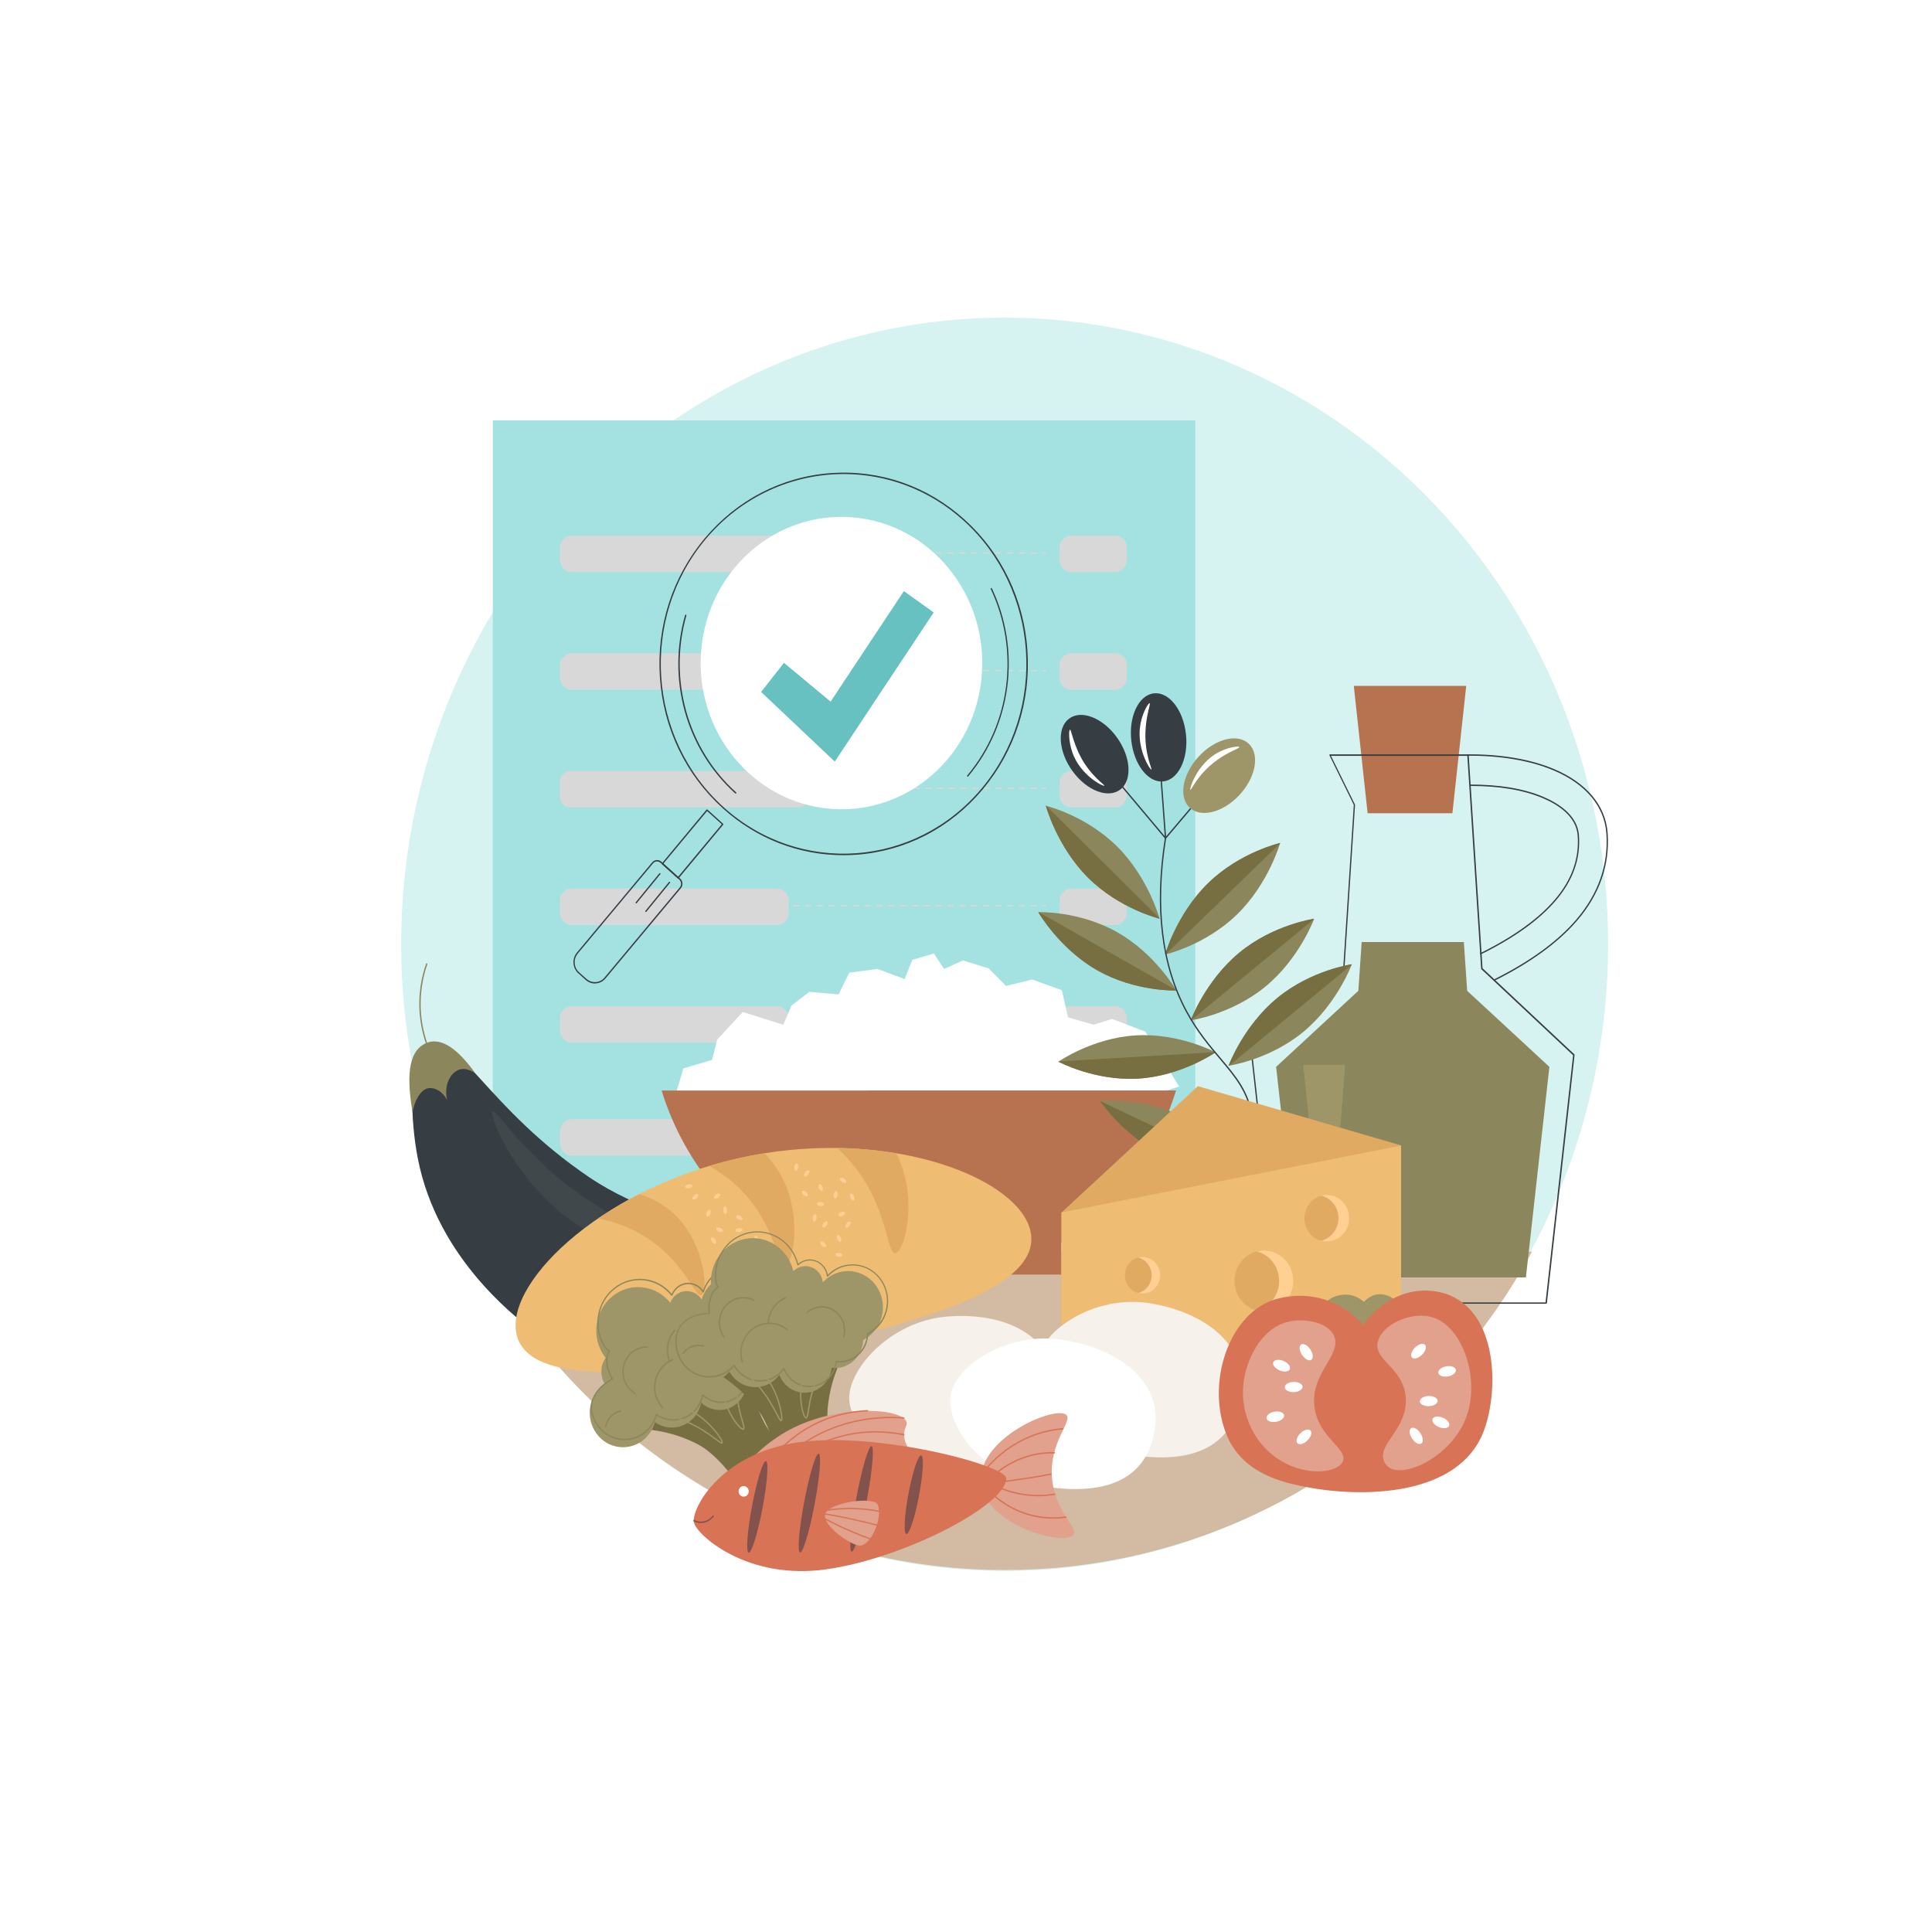 <?xml version="1.0" encoding="utf-8"?>
<!-- Generator: Adobe Illustrator 15.1.0, SVG Export Plug-In . SVG Version: 6.00 Build 0)  -->
<!DOCTYPE svg PUBLIC "-//W3C//DTD SVG 1.1//EN" "http://www.w3.org/Graphics/SVG/1.1/DTD/svg11.dtd">
<svg version="1.1" xmlns="http://www.w3.org/2000/svg" xmlns:xlink="http://www.w3.org/1999/xlink" x="0px" y="0px" width="2500px"
	 height="2500px" viewBox="0 0 2500 2500" style="enable-background:new 0 0 2500 2500;" xml:space="preserve">
<style type="text/css">
<![CDATA[
	.st0{fill:#E0AA63;}
	.st1{fill:#E2A18D;}
	.st2{fill:#84524D;}
	.st3{fill:#B77250;}
	.st4{fill:#EFBC73;}
	.st5{fill:#8B865C;}
	.st6{fill:#F7F1EB;}
	.st7{fill:#FFD092;}
	.st8{fill:#FFFFFF;}
	.st9{fill:#67C1C1;}
	.st10{fill:#9E9569;}
	.st11{fill:#363E44;}
	.st12{fill:#D3BBA3;}
	.st13{fill:#D6F2F1;}
	.st14{fill:#D87355;}
	.st15{fill:#D8D8D8;}
	.st16{fill:#A3E2E0;}
	.st17{fill:#776E42;}
	.st18{fill:#40484C;}
]]>
</style>
<g id="Background">
	<rect class="st8" width="2500" height="2500"/>
</g>
<g id="Illustration">
	<g id="Food_nutritional_quality_1_">
		<ellipse class="st13" cx="1300" cy="1221.9" rx="780.9" ry="810.9"/>
		<g>
			<rect x="637.7" y="544" class="st16" width="909" height="1040.7"/>
			<g>
				<g>
					<path class="st15" d="M957.1,716.4h-3.4c-0.5,0-0.9-0.4-0.9-0.9c0-0.5,0.4-0.9,0.9-0.9h3.4c0.5,0,0.9,0.4,0.9,0.9
						C958,716,957.6,716.4,957.1,716.4z"/>
					<path class="st15" d="M1341,716.4h-6.8c-0.5,0-0.9-0.4-0.9-0.9c0-0.5,0.4-0.9,0.9-0.9h6.8c0.5,0,0.9,0.4,0.9,0.9
						C1341.8,716,1341.5,716.4,1341,716.4z M1325.6,716.4h-6.8c-0.5,0-0.9-0.4-0.9-0.9c0-0.5,0.4-0.9,0.9-0.9h6.8
						c0.5,0,0.9,0.4,0.9,0.9C1326.5,716,1326.1,716.4,1325.6,716.4z M1310.3,716.4h-6.8c-0.5,0-0.9-0.4-0.9-0.9
						c0-0.5,0.4-0.9,0.9-0.9h6.8c0.5,0,0.9,0.4,0.9,0.9C1311.1,716,1310.8,716.4,1310.3,716.4z M1294.9,716.4h-6.8
						c-0.5,0-0.9-0.4-0.9-0.9c0-0.5,0.4-0.9,0.9-0.9h6.8c0.5,0,0.9,0.4,0.9,0.9C1295.8,716,1295.4,716.4,1294.9,716.4z
						 M1279.6,716.4h-6.8c-0.5,0-0.9-0.4-0.9-0.9c0-0.5,0.4-0.9,0.9-0.9h6.8c0.5,0,0.9,0.4,0.9,0.9
						C1280.4,716,1280,716.4,1279.6,716.4z M1264.2,716.4h-6.8c-0.5,0-0.9-0.4-0.9-0.9c0-0.5,0.4-0.9,0.9-0.9h6.8
						c0.5,0,0.9,0.4,0.9,0.9C1265.1,716,1264.7,716.4,1264.2,716.4z M1248.9,716.4h-6.8c-0.5,0-0.9-0.4-0.9-0.9
						c0-0.5,0.4-0.9,0.9-0.9h6.8c0.5,0,0.9,0.4,0.9,0.9C1249.7,716,1249.3,716.4,1248.9,716.4z M1233.5,716.4h-6.8
						c-0.5,0-0.9-0.4-0.9-0.9c0-0.5,0.4-0.9,0.9-0.9h6.8c0.5,0,0.9,0.4,0.9,0.9C1234.4,716,1234,716.4,1233.5,716.4z M1218.2,716.4
						h-6.8c-0.5,0-0.9-0.4-0.9-0.9c0-0.5,0.4-0.9,0.9-0.9h6.8c0.5,0,0.9,0.4,0.9,0.9C1219,716,1218.6,716.4,1218.2,716.4z
						 M1202.8,716.4h-6.8c-0.5,0-0.9-0.4-0.9-0.9c0-0.5,0.4-0.9,0.9-0.9h6.8c0.5,0,0.9,0.4,0.9,0.9
						C1203.7,716,1203.3,716.4,1202.8,716.4z M1187.5,716.4h-6.8c-0.5,0-0.9-0.4-0.9-0.9c0-0.5,0.4-0.9,0.9-0.9h6.8
						c0.5,0,0.9,0.4,0.9,0.9C1188.3,716,1187.9,716.4,1187.5,716.4z M1172.1,716.4h-6.8c-0.5,0-0.9-0.4-0.9-0.9
						c0-0.5,0.4-0.9,0.9-0.9h6.8c0.5,0,0.9,0.4,0.9,0.9C1172.9,716,1172.6,716.4,1172.1,716.4z M1156.7,716.4h-6.8
						c-0.5,0-0.9-0.4-0.9-0.9c0-0.5,0.4-0.9,0.9-0.9h6.8c0.5,0,0.9,0.4,0.9,0.9C1157.6,716,1157.2,716.4,1156.7,716.4z
						 M1141.4,716.4h-6.8c-0.5,0-0.9-0.4-0.9-0.9c0-0.5,0.4-0.9,0.9-0.9h6.8c0.5,0,0.9,0.4,0.9,0.9
						C1142.2,716,1141.9,716.4,1141.4,716.4z M1126,716.4h-6.8c-0.5,0-0.9-0.4-0.9-0.9c0-0.5,0.4-0.9,0.9-0.9h6.8
						c0.5,0,0.9,0.4,0.9,0.9C1126.9,716,1126.5,716.4,1126,716.4z M1110.7,716.4h-6.8c-0.5,0-0.9-0.4-0.9-0.9c0-0.5,0.4-0.9,0.9-0.9
						h6.8c0.5,0,0.9,0.4,0.9,0.9C1111.5,716,1111.1,716.4,1110.7,716.4z M1095.3,716.4h-6.8c-0.5,0-0.9-0.4-0.9-0.9
						c0-0.5,0.4-0.9,0.9-0.9h6.8c0.5,0,0.9,0.4,0.9,0.9C1096.2,716,1095.8,716.4,1095.3,716.4z M1080,716.4h-6.8
						c-0.5,0-0.9-0.4-0.9-0.9c0-0.5,0.4-0.9,0.9-0.9h6.8c0.5,0,0.9,0.4,0.9,0.9C1080.8,716,1080.4,716.4,1080,716.4z M1064.6,716.4
						h-6.8c-0.5,0-0.9-0.4-0.9-0.9c0-0.5,0.4-0.9,0.9-0.9h6.8c0.5,0,0.9,0.4,0.9,0.9C1065.5,716,1065.1,716.4,1064.6,716.4z
						 M1049.3,716.4h-6.8c-0.5,0-0.9-0.4-0.9-0.9c0-0.5,0.4-0.9,0.9-0.9h6.8c0.5,0,0.9,0.4,0.9,0.9
						C1050.1,716,1049.7,716.4,1049.3,716.4z M1033.9,716.4h-6.8c-0.5,0-0.9-0.4-0.9-0.9c0-0.5,0.4-0.9,0.9-0.9h6.8
						c0.5,0,0.9,0.4,0.9,0.9C1034.8,716,1034.4,716.4,1033.9,716.4z M1018.5,716.4h-6.8c-0.5,0-0.9-0.4-0.9-0.9
						c0-0.5,0.4-0.9,0.9-0.9h6.8c0.5,0,0.9,0.4,0.9,0.9C1019.4,716,1019,716.4,1018.5,716.4z M1003.2,716.4h-6.8
						c-0.5,0-0.9-0.4-0.9-0.9c0-0.5,0.4-0.9,0.9-0.9h6.8c0.5,0,0.9,0.4,0.9,0.9C1004,716,1003.7,716.4,1003.2,716.4z M987.8,716.4
						H981c-0.5,0-0.9-0.4-0.9-0.9c0-0.5,0.4-0.9,0.9-0.9h6.8c0.5,0,0.9,0.4,0.9,0.9C988.7,716,988.3,716.4,987.8,716.4z
						 M972.5,716.4h-6.8c-0.5,0-0.9-0.4-0.9-0.9c0-0.5,0.4-0.9,0.9-0.9h6.8c0.5,0,0.9,0.4,0.9,0.9C973.3,716,973,716.4,972.5,716.4z
						"/>
					<path class="st15" d="M1352.9,716.4h-3.4c-0.5,0-0.9-0.4-0.9-0.9c0-0.5,0.4-0.9,0.9-0.9h3.4c0.5,0,0.9,0.4,0.9,0.9
						C1353.8,716,1353.4,716.4,1352.9,716.4z"/>
				</g>
				<g>
					<path class="st15" d="M1019.2,868.6h-3.4c-0.5,0-0.9-0.4-0.9-0.9c0-0.5,0.4-0.9,0.9-0.9h3.4c0.5,0,0.9,0.4,0.9,0.9
						C1020.1,868.2,1019.7,868.6,1019.2,868.6z"/>
					<path class="st15" d="M1341,868.6h-6.8c-0.5,0-0.9-0.4-0.9-0.9c0-0.5,0.4-0.9,0.9-0.9h6.8c0.5,0,0.9,0.4,0.9,0.9
						C1341.9,868.2,1341.5,868.6,1341,868.6z M1325.7,868.6h-6.8c-0.5,0-0.9-0.4-0.9-0.9c0-0.5,0.4-0.9,0.9-0.9h6.8
						c0.5,0,0.9,0.4,0.9,0.9C1326.5,868.2,1326.2,868.6,1325.7,868.6z M1310.4,868.6h-6.8c-0.5,0-0.9-0.4-0.9-0.9
						c0-0.5,0.4-0.9,0.9-0.9h6.8c0.5,0,0.9,0.4,0.9,0.9C1311.2,868.2,1310.8,868.6,1310.4,868.6z M1295,868.6h-6.8
						c-0.5,0-0.9-0.4-0.9-0.9c0-0.5,0.4-0.9,0.9-0.9h6.8c0.5,0,0.9,0.4,0.9,0.9C1295.9,868.2,1295.5,868.6,1295,868.6z
						 M1279.7,868.6h-6.8c-0.5,0-0.9-0.4-0.9-0.9c0-0.5,0.4-0.9,0.9-0.9h6.8c0.5,0,0.9,0.4,0.9,0.9
						C1280.6,868.2,1280.2,868.6,1279.7,868.6z M1264.4,868.6h-6.8c-0.5,0-0.9-0.4-0.9-0.9c0-0.5,0.4-0.9,0.9-0.9h6.8
						c0.5,0,0.9,0.4,0.9,0.9C1265.3,868.2,1264.9,868.6,1264.4,868.6z M1249.1,868.6h-6.8c-0.5,0-0.9-0.4-0.9-0.9
						c0-0.5,0.4-0.9,0.9-0.9h6.8c0.5,0,0.9,0.4,0.9,0.9C1249.9,868.2,1249.5,868.6,1249.1,868.6z M1233.8,868.6h-6.8
						c-0.5,0-0.9-0.4-0.9-0.9c0-0.5,0.4-0.9,0.9-0.9h6.8c0.5,0,0.9,0.4,0.9,0.9C1234.6,868.2,1234.2,868.6,1233.8,868.6z
						 M1218.4,868.6h-6.8c-0.5,0-0.9-0.4-0.9-0.9c0-0.5,0.4-0.9,0.9-0.9h6.8c0.5,0,0.9,0.4,0.9,0.9
						C1219.3,868.2,1218.9,868.6,1218.4,868.6z M1203.1,868.6h-6.8c-0.5,0-0.9-0.4-0.9-0.9c0-0.5,0.4-0.9,0.9-0.9h6.8
						c0.5,0,0.9,0.4,0.9,0.9C1204,868.2,1203.6,868.6,1203.1,868.6z M1187.8,868.6h-6.8c-0.5,0-0.9-0.4-0.9-0.9
						c0-0.5,0.4-0.9,0.9-0.9h6.8c0.5,0,0.9,0.4,0.9,0.9C1188.6,868.2,1188.3,868.6,1187.8,868.6z M1172.5,868.6h-6.8
						c-0.5,0-0.9-0.4-0.9-0.9c0-0.5,0.4-0.9,0.9-0.9h6.8c0.5,0,0.9,0.4,0.9,0.9C1173.3,868.2,1172.9,868.6,1172.5,868.6z
						 M1157.1,868.6h-6.8c-0.5,0-0.9-0.4-0.9-0.9c0-0.5,0.4-0.9,0.9-0.9h6.8c0.5,0,0.9,0.4,0.9,0.9
						C1158,868.2,1157.6,868.6,1157.1,868.6z M1141.8,868.6h-6.8c-0.5,0-0.9-0.4-0.9-0.9c0-0.5,0.4-0.9,0.9-0.9h6.8
						c0.5,0,0.9,0.4,0.9,0.9C1142.7,868.2,1142.3,868.6,1141.8,868.6z M1126.5,868.6h-6.8c-0.5,0-0.9-0.4-0.9-0.9
						c0-0.5,0.4-0.9,0.9-0.9h6.8c0.5,0,0.9,0.4,0.9,0.9C1127.4,868.2,1127,868.6,1126.5,868.6z M1111.2,868.6h-6.8
						c-0.5,0-0.9-0.4-0.9-0.9c0-0.5,0.4-0.9,0.9-0.9h6.8c0.5,0,0.9,0.4,0.9,0.9C1112,868.2,1111.6,868.6,1111.2,868.6z
						 M1095.9,868.6h-6.8c-0.5,0-0.9-0.4-0.9-0.9c0-0.5,0.4-0.9,0.9-0.9h6.8c0.5,0,0.9,0.4,0.9,0.9
						C1096.7,868.2,1096.3,868.6,1095.9,868.6z M1080.5,868.6h-6.8c-0.5,0-0.9-0.4-0.9-0.9c0-0.5,0.4-0.9,0.9-0.9h6.8
						c0.5,0,0.9,0.4,0.9,0.9C1081.4,868.2,1081,868.6,1080.5,868.6z M1065.2,868.6h-6.8c-0.5,0-0.9-0.4-0.9-0.9
						c0-0.5,0.4-0.9,0.9-0.9h6.8c0.5,0,0.9,0.4,0.9,0.9C1066.1,868.2,1065.7,868.6,1065.2,868.6z M1049.9,868.6h-6.8
						c-0.5,0-0.9-0.4-0.9-0.9c0-0.5,0.4-0.9,0.9-0.9h6.8c0.5,0,0.9,0.4,0.9,0.9C1050.7,868.2,1050.4,868.6,1049.9,868.6z
						 M1034.6,868.6h-6.8c-0.5,0-0.9-0.4-0.9-0.9c0-0.5,0.4-0.9,0.9-0.9h6.8c0.5,0,0.9,0.4,0.9,0.9
						C1035.4,868.2,1035,868.6,1034.6,868.6z"/>
					<path class="st15" d="M1352.9,868.6h-3.4c-0.5,0-0.9-0.4-0.9-0.9c0-0.5,0.4-0.9,0.9-0.9h3.4c0.5,0,0.9,0.4,0.9,0.9
						C1353.8,868.2,1353.4,868.6,1352.9,868.6z"/>
				</g>
				<g>
					<path class="st15" d="M977.8,1020.8h-3.4c-0.5,0-0.9-0.4-0.9-0.9s0.4-0.9,0.9-0.9h3.4c0.5,0,0.9,0.4,0.9,0.9
						S978.3,1020.8,977.8,1020.8z"/>
					<path class="st15" d="M1341.1,1020.8h-6.7c-0.5,0-0.9-0.4-0.9-0.9s0.4-0.9,0.9-0.9h6.7c0.5,0,0.9,0.4,0.9,0.9
						S1341.6,1020.8,1341.1,1020.8z M1326,1020.8h-6.7c-0.5,0-0.9-0.4-0.9-0.9s0.4-0.9,0.9-0.9h6.7c0.5,0,0.9,0.4,0.9,0.9
						S1326.5,1020.8,1326,1020.8z M1310.8,1020.8h-6.7c-0.5,0-0.9-0.4-0.9-0.9s0.4-0.9,0.9-0.9h6.7c0.5,0,0.9,0.4,0.9,0.9
						S1311.3,1020.8,1310.8,1020.8z M1295.7,1020.8h-6.7c-0.5,0-0.9-0.4-0.9-0.9s0.4-0.9,0.9-0.9h6.7c0.5,0,0.9,0.4,0.9,0.9
						S1296.2,1020.8,1295.7,1020.8z M1280.6,1020.8h-6.7c-0.5,0-0.9-0.4-0.9-0.9s0.4-0.9,0.9-0.9h6.7c0.5,0,0.9,0.4,0.9,0.9
						S1281,1020.8,1280.6,1020.8z M1265.4,1020.8h-6.7c-0.5,0-0.9-0.4-0.9-0.9s0.4-0.9,0.9-0.9h6.7c0.5,0,0.9,0.4,0.9,0.9
						S1265.9,1020.8,1265.4,1020.8z M1250.3,1020.8h-6.7c-0.5,0-0.9-0.4-0.9-0.9s0.4-0.9,0.9-0.9h6.7c0.5,0,0.9,0.4,0.9,0.9
						S1250.8,1020.8,1250.3,1020.8z M1235.2,1020.8h-6.7c-0.5,0-0.9-0.4-0.9-0.9s0.4-0.9,0.9-0.9h6.7c0.5,0,0.9,0.4,0.9,0.9
						S1235.6,1020.8,1235.2,1020.8z M1220,1020.8h-6.7c-0.5,0-0.9-0.4-0.9-0.9s0.4-0.9,0.9-0.9h6.7c0.5,0,0.9,0.4,0.9,0.9
						S1220.5,1020.8,1220,1020.8z M1204.9,1020.8h-6.7c-0.5,0-0.9-0.4-0.9-0.9s0.4-0.9,0.9-0.9h6.7c0.5,0,0.9,0.4,0.9,0.9
						S1205.4,1020.8,1204.9,1020.8z M1189.7,1020.8h-6.7c-0.5,0-0.9-0.4-0.9-0.9s0.4-0.9,0.9-0.9h6.7c0.5,0,0.9,0.4,0.9,0.9
						S1190.2,1020.8,1189.7,1020.8z M1174.6,1020.8h-6.7c-0.5,0-0.9-0.4-0.9-0.9s0.4-0.9,0.9-0.9h6.7c0.5,0,0.9,0.4,0.9,0.9
						S1175.1,1020.8,1174.6,1020.8z M1159.5,1020.8h-6.7c-0.5,0-0.9-0.4-0.9-0.9s0.4-0.9,0.9-0.9h6.7c0.5,0,0.9,0.4,0.9,0.9
						S1159.9,1020.8,1159.5,1020.8z M1144.3,1020.8h-6.7c-0.5,0-0.9-0.4-0.9-0.9s0.4-0.9,0.9-0.9h6.7c0.5,0,0.9,0.4,0.9,0.9
						S1144.8,1020.8,1144.3,1020.8z M1129.2,1020.8h-6.7c-0.5,0-0.9-0.4-0.9-0.9s0.4-0.9,0.9-0.9h6.7c0.5,0,0.9,0.4,0.9,0.9
						S1129.7,1020.8,1129.2,1020.8z M1114.1,1020.8h-6.7c-0.5,0-0.9-0.4-0.9-0.9s0.4-0.9,0.9-0.9h6.7c0.5,0,0.9,0.4,0.9,0.9
						S1114.5,1020.8,1114.1,1020.8z M1098.9,1020.8h-6.7c-0.5,0-0.9-0.4-0.9-0.9s0.4-0.9,0.9-0.9h6.7c0.5,0,0.9,0.4,0.9,0.9
						S1099.4,1020.8,1098.9,1020.8z M1083.8,1020.8h-6.7c-0.5,0-0.9-0.4-0.9-0.9s0.4-0.9,0.9-0.9h6.7c0.5,0,0.9,0.4,0.9,0.9
						S1084.3,1020.8,1083.8,1020.8z M1068.7,1020.8h-6.7c-0.5,0-0.9-0.4-0.9-0.9s0.4-0.9,0.9-0.9h6.7c0.5,0,0.9,0.4,0.9,0.9
						S1069.1,1020.8,1068.7,1020.8z M1053.5,1020.8h-6.7c-0.5,0-0.9-0.4-0.9-0.9s0.4-0.9,0.9-0.9h6.7c0.5,0,0.9,0.4,0.9,0.9
						S1054,1020.8,1053.5,1020.8z M1038.4,1020.8h-6.7c-0.5,0-0.9-0.4-0.9-0.9s0.4-0.9,0.9-0.9h6.7c0.5,0,0.9,0.4,0.9,0.9
						S1038.9,1020.8,1038.4,1020.8z M1023.2,1020.8h-6.7c-0.5,0-0.9-0.4-0.9-0.9s0.4-0.9,0.9-0.9h6.7c0.5,0,0.9,0.4,0.9,0.9
						S1023.7,1020.8,1023.2,1020.8z M1008.1,1020.8h-6.7c-0.5,0-0.9-0.4-0.9-0.9s0.4-0.9,0.9-0.9h6.7c0.5,0,0.9,0.4,0.9,0.9
						S1008.6,1020.8,1008.1,1020.8z M993,1020.8h-6.7c-0.5,0-0.9-0.4-0.9-0.9s0.4-0.9,0.9-0.9h6.7c0.5,0,0.9,0.4,0.9,0.9
						S993.4,1020.8,993,1020.8z"/>
					<path class="st15" d="M1352.9,1020.8h-3.4c-0.5,0-0.9-0.4-0.9-0.9s0.4-0.9,0.9-0.9h3.4c0.5,0,0.9,0.4,0.9,0.9
						S1353.4,1020.8,1352.9,1020.8z"/>
				</g>
				<g>
					<path class="st15" d="M957.1,1172.9h-3.4c-0.5,0-0.9-0.4-0.9-0.9c0-0.5,0.4-0.9,0.9-0.9h3.4c0.5,0,0.9,0.4,0.9,0.9
						C958,1172.6,957.6,1172.9,957.1,1172.9z"/>
					<path class="st15" d="M1341,1172.9h-6.8c-0.5,0-0.9-0.4-0.9-0.9c0-0.5,0.4-0.9,0.9-0.9h6.8c0.5,0,0.9,0.4,0.9,0.9
						C1341.8,1172.6,1341.5,1172.9,1341,1172.9z M1325.6,1172.9h-6.8c-0.5,0-0.9-0.4-0.9-0.9c0-0.5,0.4-0.9,0.9-0.9h6.8
						c0.5,0,0.9,0.4,0.9,0.9C1326.5,1172.6,1326.1,1172.9,1325.6,1172.9z M1310.3,1172.9h-6.8c-0.5,0-0.9-0.4-0.9-0.9
						c0-0.5,0.4-0.9,0.9-0.9h6.8c0.5,0,0.9,0.4,0.9,0.9C1311.1,1172.6,1310.8,1172.9,1310.3,1172.9z M1294.9,1172.9h-6.8
						c-0.5,0-0.9-0.4-0.9-0.9c0-0.5,0.4-0.9,0.9-0.9h6.8c0.5,0,0.9,0.4,0.9,0.9C1295.8,1172.6,1295.4,1172.9,1294.9,1172.9z
						 M1279.6,1172.9h-6.8c-0.5,0-0.9-0.4-0.9-0.9c0-0.5,0.4-0.9,0.9-0.9h6.8c0.5,0,0.9,0.4,0.9,0.9
						C1280.4,1172.6,1280,1172.9,1279.6,1172.9z M1264.2,1172.9h-6.8c-0.5,0-0.9-0.4-0.9-0.9c0-0.5,0.4-0.9,0.9-0.9h6.8
						c0.5,0,0.9,0.4,0.9,0.9C1265.1,1172.6,1264.7,1172.9,1264.2,1172.9z M1248.9,1172.9h-6.8c-0.5,0-0.9-0.4-0.9-0.9
						c0-0.5,0.4-0.9,0.9-0.9h6.8c0.5,0,0.9,0.4,0.9,0.9C1249.7,1172.6,1249.3,1172.9,1248.9,1172.9z M1233.5,1172.9h-6.8
						c-0.5,0-0.9-0.4-0.9-0.9c0-0.5,0.4-0.9,0.9-0.9h6.8c0.5,0,0.9,0.4,0.9,0.9C1234.4,1172.6,1234,1172.9,1233.5,1172.9z
						 M1218.2,1172.9h-6.8c-0.5,0-0.9-0.4-0.9-0.9c0-0.5,0.4-0.9,0.9-0.9h6.8c0.5,0,0.9,0.4,0.9,0.9
						C1219,1172.6,1218.6,1172.9,1218.2,1172.9z M1202.8,1172.9h-6.8c-0.5,0-0.9-0.4-0.9-0.9c0-0.5,0.4-0.9,0.9-0.9h6.8
						c0.5,0,0.9,0.4,0.9,0.9C1203.7,1172.6,1203.3,1172.9,1202.8,1172.9z M1187.5,1172.9h-6.8c-0.5,0-0.9-0.4-0.9-0.9
						c0-0.5,0.4-0.9,0.9-0.9h6.8c0.5,0,0.9,0.4,0.9,0.9C1188.3,1172.6,1187.9,1172.9,1187.5,1172.9z M1172.1,1172.9h-6.8
						c-0.5,0-0.9-0.4-0.9-0.9c0-0.5,0.4-0.9,0.9-0.9h6.8c0.5,0,0.9,0.4,0.9,0.9C1172.9,1172.6,1172.6,1172.9,1172.1,1172.9z
						 M1156.7,1172.9h-6.8c-0.5,0-0.9-0.4-0.9-0.9c0-0.5,0.4-0.9,0.9-0.9h6.8c0.5,0,0.9,0.4,0.9,0.9
						C1157.6,1172.6,1157.2,1172.9,1156.7,1172.9z M1141.4,1172.9h-6.8c-0.5,0-0.9-0.4-0.9-0.9c0-0.5,0.4-0.9,0.9-0.9h6.8
						c0.5,0,0.9,0.4,0.9,0.9C1142.2,1172.6,1141.9,1172.9,1141.4,1172.9z M1126,1172.9h-6.8c-0.5,0-0.9-0.4-0.9-0.9
						c0-0.5,0.4-0.9,0.9-0.9h6.8c0.5,0,0.9,0.4,0.9,0.9C1126.9,1172.6,1126.5,1172.9,1126,1172.9z M1110.7,1172.9h-6.8
						c-0.5,0-0.9-0.4-0.9-0.9c0-0.5,0.4-0.9,0.9-0.9h6.8c0.5,0,0.9,0.4,0.9,0.9C1111.5,1172.6,1111.1,1172.9,1110.7,1172.9z
						 M1095.3,1172.9h-6.8c-0.5,0-0.9-0.4-0.9-0.9c0-0.5,0.4-0.9,0.9-0.9h6.8c0.5,0,0.9,0.4,0.9,0.9
						C1096.2,1172.6,1095.8,1172.9,1095.3,1172.9z M1080,1172.9h-6.8c-0.5,0-0.9-0.4-0.9-0.9c0-0.5,0.4-0.9,0.9-0.9h6.8
						c0.5,0,0.9,0.4,0.9,0.9C1080.8,1172.6,1080.4,1172.9,1080,1172.9z M1064.6,1172.9h-6.8c-0.5,0-0.9-0.4-0.9-0.9
						c0-0.5,0.4-0.9,0.9-0.9h6.8c0.5,0,0.9,0.4,0.9,0.9C1065.5,1172.6,1065.1,1172.9,1064.6,1172.9z M1049.3,1172.9h-6.8
						c-0.5,0-0.9-0.4-0.9-0.9c0-0.5,0.4-0.9,0.9-0.9h6.8c0.5,0,0.9,0.4,0.9,0.9C1050.1,1172.6,1049.7,1172.9,1049.3,1172.9z
						 M1033.9,1172.9h-6.8c-0.5,0-0.9-0.4-0.9-0.9c0-0.5,0.4-0.9,0.9-0.9h6.8c0.5,0,0.9,0.4,0.9,0.9
						C1034.8,1172.6,1034.4,1172.9,1033.9,1172.9z M1018.5,1172.9h-6.8c-0.5,0-0.9-0.4-0.9-0.9c0-0.5,0.4-0.9,0.9-0.9h6.8
						c0.5,0,0.9,0.4,0.9,0.9C1019.4,1172.6,1019,1172.9,1018.5,1172.9z M1003.2,1172.9h-6.8c-0.5,0-0.9-0.4-0.9-0.9
						c0-0.5,0.4-0.9,0.9-0.9h6.8c0.5,0,0.9,0.4,0.9,0.9C1004,1172.6,1003.7,1172.9,1003.2,1172.9z M987.8,1172.9H981
						c-0.5,0-0.9-0.4-0.9-0.9c0-0.5,0.4-0.9,0.9-0.9h6.8c0.5,0,0.9,0.4,0.9,0.9C988.7,1172.6,988.3,1172.9,987.8,1172.9z
						 M972.5,1172.9h-6.8c-0.5,0-0.9-0.4-0.9-0.9c0-0.5,0.4-0.9,0.9-0.9h6.8c0.5,0,0.9,0.4,0.9,0.9
						C973.3,1172.6,973,1172.9,972.5,1172.9z"/>
					<path class="st15" d="M1352.9,1172.9h-3.4c-0.5,0-0.9-0.4-0.9-0.9c0-0.5,0.4-0.9,0.9-0.9h3.4c0.5,0,0.9,0.4,0.9,0.9
						C1353.8,1172.6,1353.4,1172.9,1352.9,1172.9z"/>
				</g>
				<g>
					<path class="st15" d="M957.1,1325.1h-3.4c-0.5,0-0.9-0.4-0.9-0.9s0.4-0.9,0.9-0.9h3.4c0.5,0,0.9,0.4,0.9,0.9
						S957.6,1325.1,957.1,1325.1z"/>
					<path class="st15" d="M1341,1325.1h-6.8c-0.5,0-0.9-0.4-0.9-0.9s0.4-0.9,0.9-0.9h6.8c0.5,0,0.9,0.4,0.9,0.9
						S1341.5,1325.1,1341,1325.1z M1325.6,1325.1h-6.8c-0.5,0-0.9-0.4-0.9-0.9s0.4-0.9,0.9-0.9h6.8c0.5,0,0.9,0.4,0.9,0.9
						S1326.1,1325.1,1325.6,1325.1z M1310.3,1325.1h-6.8c-0.5,0-0.9-0.4-0.9-0.9s0.4-0.9,0.9-0.9h6.8c0.5,0,0.9,0.4,0.9,0.9
						S1310.8,1325.1,1310.3,1325.1z M1294.9,1325.1h-6.8c-0.5,0-0.9-0.4-0.9-0.9s0.4-0.9,0.9-0.9h6.8c0.5,0,0.9,0.4,0.9,0.9
						S1295.4,1325.1,1294.9,1325.1z M1279.6,1325.1h-6.8c-0.5,0-0.9-0.4-0.9-0.9s0.4-0.9,0.9-0.9h6.8c0.5,0,0.9,0.4,0.9,0.9
						S1280,1325.1,1279.6,1325.1z M1264.2,1325.1h-6.8c-0.5,0-0.9-0.4-0.9-0.9s0.4-0.9,0.9-0.9h6.8c0.5,0,0.9,0.4,0.9,0.9
						S1264.7,1325.1,1264.2,1325.1z M1248.9,1325.1h-6.8c-0.5,0-0.9-0.4-0.9-0.9s0.4-0.9,0.9-0.9h6.8c0.5,0,0.9,0.4,0.9,0.9
						S1249.3,1325.1,1248.9,1325.1z M1233.5,1325.1h-6.8c-0.5,0-0.9-0.4-0.9-0.9s0.4-0.9,0.9-0.9h6.8c0.5,0,0.9,0.4,0.9,0.9
						S1234,1325.1,1233.5,1325.1z M1218.2,1325.1h-6.8c-0.5,0-0.9-0.4-0.9-0.9s0.4-0.9,0.9-0.9h6.8c0.5,0,0.9,0.4,0.9,0.9
						S1218.6,1325.1,1218.2,1325.1z M1202.8,1325.1h-6.8c-0.5,0-0.9-0.4-0.9-0.9s0.4-0.9,0.9-0.9h6.8c0.5,0,0.9,0.4,0.9,0.9
						S1203.3,1325.1,1202.8,1325.1z M1187.5,1325.1h-6.8c-0.5,0-0.9-0.4-0.9-0.9s0.4-0.9,0.9-0.9h6.8c0.5,0,0.9,0.4,0.9,0.9
						S1187.9,1325.1,1187.5,1325.1z M1172.1,1325.1h-6.8c-0.5,0-0.9-0.4-0.9-0.9s0.4-0.9,0.9-0.9h6.8c0.5,0,0.9,0.4,0.9,0.9
						S1172.6,1325.1,1172.1,1325.1z M1156.7,1325.1h-6.8c-0.5,0-0.9-0.4-0.9-0.9s0.4-0.9,0.9-0.9h6.8c0.5,0,0.9,0.4,0.9,0.9
						S1157.2,1325.1,1156.7,1325.1z M1141.4,1325.1h-6.8c-0.5,0-0.9-0.4-0.9-0.9s0.4-0.9,0.9-0.9h6.8c0.5,0,0.9,0.4,0.9,0.9
						S1141.9,1325.1,1141.4,1325.1z M1126,1325.1h-6.8c-0.5,0-0.9-0.4-0.9-0.9s0.4-0.9,0.9-0.9h6.8c0.5,0,0.9,0.4,0.9,0.9
						S1126.5,1325.1,1126,1325.1z M1110.7,1325.1h-6.8c-0.5,0-0.9-0.4-0.9-0.9s0.4-0.9,0.9-0.9h6.8c0.5,0,0.9,0.4,0.9,0.9
						S1111.1,1325.1,1110.7,1325.1z M1095.3,1325.1h-6.8c-0.5,0-0.9-0.4-0.9-0.9s0.4-0.9,0.9-0.9h6.8c0.5,0,0.9,0.4,0.9,0.9
						S1095.8,1325.1,1095.3,1325.1z M1080,1325.1h-6.8c-0.5,0-0.9-0.4-0.9-0.9s0.4-0.9,0.9-0.9h6.8c0.5,0,0.9,0.4,0.9,0.9
						S1080.4,1325.1,1080,1325.1z M1064.6,1325.1h-6.8c-0.5,0-0.9-0.4-0.9-0.9s0.4-0.9,0.9-0.9h6.8c0.5,0,0.9,0.4,0.9,0.9
						S1065.1,1325.1,1064.6,1325.1z M1049.3,1325.1h-6.8c-0.5,0-0.9-0.4-0.9-0.9s0.4-0.9,0.9-0.9h6.8c0.5,0,0.9,0.4,0.9,0.9
						S1049.7,1325.1,1049.3,1325.1z M1033.9,1325.1h-6.8c-0.5,0-0.9-0.4-0.9-0.9s0.4-0.9,0.9-0.9h6.8c0.5,0,0.9,0.4,0.9,0.9
						S1034.4,1325.1,1033.9,1325.1z M1018.5,1325.1h-6.8c-0.5,0-0.9-0.4-0.9-0.9s0.4-0.9,0.9-0.9h6.8c0.5,0,0.9,0.4,0.9,0.9
						S1019,1325.1,1018.5,1325.1z M1003.2,1325.1h-6.8c-0.5,0-0.9-0.4-0.9-0.9s0.4-0.9,0.9-0.9h6.8c0.5,0,0.9,0.4,0.9,0.9
						S1003.7,1325.1,1003.2,1325.1z M987.8,1325.1H981c-0.5,0-0.9-0.4-0.9-0.9s0.4-0.9,0.9-0.9h6.8c0.5,0,0.9,0.4,0.9,0.9
						S988.3,1325.1,987.8,1325.1z M972.5,1325.1h-6.8c-0.5,0-0.9-0.4-0.9-0.9s0.4-0.9,0.9-0.9h6.8c0.5,0,0.9,0.4,0.9,0.9
						S973,1325.1,972.5,1325.1z"/>
					<path class="st15" d="M1352.9,1325.1h-3.4c-0.5,0-0.9-0.4-0.9-0.9s0.4-0.9,0.9-0.9h3.4c0.5,0,0.9,0.4,0.9,0.9
						S1353.4,1325.1,1352.9,1325.1z"/>
				</g>
				<g>
					<path class="st15" d="M957.1,1471.4h-3.4c-0.5,0-0.9-0.4-0.9-0.9c0-0.5,0.4-0.9,0.9-0.9h3.4c0.5,0,0.9,0.4,0.9,0.9
						C958,1471,957.6,1471.4,957.1,1471.4z"/>
					<path class="st15" d="M1341,1471.4h-6.8c-0.5,0-0.9-0.4-0.9-0.9c0-0.5,0.4-0.9,0.9-0.9h6.8c0.5,0,0.9,0.4,0.9,0.9
						C1341.8,1471,1341.5,1471.4,1341,1471.4z M1325.6,1471.4h-6.8c-0.5,0-0.9-0.4-0.9-0.9c0-0.5,0.4-0.9,0.9-0.9h6.8
						c0.5,0,0.9,0.4,0.9,0.9C1326.5,1471,1326.1,1471.4,1325.6,1471.4z M1310.3,1471.4h-6.8c-0.5,0-0.9-0.4-0.9-0.9
						c0-0.5,0.4-0.9,0.9-0.9h6.8c0.5,0,0.9,0.4,0.9,0.9C1311.1,1471,1310.8,1471.4,1310.3,1471.4z M1294.9,1471.4h-6.8
						c-0.5,0-0.9-0.4-0.9-0.9c0-0.5,0.4-0.9,0.9-0.9h6.8c0.5,0,0.9,0.4,0.9,0.9C1295.8,1471,1295.4,1471.4,1294.9,1471.4z
						 M1279.6,1471.4h-6.8c-0.5,0-0.9-0.4-0.9-0.9c0-0.5,0.4-0.9,0.9-0.9h6.8c0.5,0,0.9,0.4,0.9,0.9
						C1280.4,1471,1280,1471.4,1279.6,1471.4z M1264.2,1471.4h-6.8c-0.5,0-0.9-0.4-0.9-0.9c0-0.5,0.4-0.9,0.9-0.9h6.8
						c0.5,0,0.9,0.4,0.9,0.9C1265.1,1471,1264.7,1471.4,1264.2,1471.4z M1248.9,1471.4h-6.8c-0.5,0-0.9-0.4-0.9-0.9
						c0-0.5,0.4-0.9,0.9-0.9h6.8c0.5,0,0.9,0.4,0.9,0.9C1249.7,1471,1249.3,1471.4,1248.9,1471.4z M1233.5,1471.4h-6.8
						c-0.5,0-0.9-0.4-0.9-0.9c0-0.5,0.4-0.9,0.9-0.9h6.8c0.5,0,0.9,0.4,0.9,0.9C1234.4,1471,1234,1471.4,1233.5,1471.4z
						 M1218.2,1471.4h-6.8c-0.5,0-0.9-0.4-0.9-0.9c0-0.5,0.4-0.9,0.9-0.9h6.8c0.5,0,0.9,0.4,0.9,0.9
						C1219,1471,1218.6,1471.4,1218.2,1471.4z M1202.8,1471.4h-6.8c-0.5,0-0.9-0.4-0.9-0.9c0-0.5,0.4-0.9,0.9-0.9h6.8
						c0.5,0,0.9,0.4,0.9,0.9C1203.7,1471,1203.3,1471.4,1202.8,1471.4z M1187.5,1471.4h-6.8c-0.5,0-0.9-0.4-0.9-0.9
						c0-0.5,0.4-0.9,0.9-0.9h6.8c0.5,0,0.9,0.4,0.9,0.9C1188.3,1471,1187.9,1471.4,1187.5,1471.4z M1172.1,1471.4h-6.8
						c-0.5,0-0.9-0.4-0.9-0.9c0-0.5,0.4-0.9,0.9-0.9h6.8c0.5,0,0.9,0.4,0.9,0.9C1172.9,1471,1172.6,1471.4,1172.1,1471.4z
						 M1156.7,1471.4h-6.8c-0.5,0-0.9-0.4-0.9-0.9c0-0.5,0.4-0.9,0.9-0.9h6.8c0.5,0,0.9,0.4,0.9,0.9
						C1157.6,1471,1157.2,1471.4,1156.7,1471.4z M1141.4,1471.4h-6.8c-0.5,0-0.9-0.4-0.9-0.9c0-0.5,0.4-0.9,0.9-0.9h6.8
						c0.5,0,0.9,0.4,0.9,0.9C1142.2,1471,1141.9,1471.4,1141.4,1471.4z M1126,1471.4h-6.8c-0.5,0-0.9-0.4-0.9-0.9
						c0-0.5,0.4-0.9,0.9-0.9h6.8c0.5,0,0.9,0.4,0.9,0.9C1126.9,1471,1126.5,1471.4,1126,1471.4z M1110.7,1471.4h-6.8
						c-0.5,0-0.9-0.4-0.9-0.9c0-0.5,0.4-0.9,0.9-0.9h6.8c0.5,0,0.9,0.4,0.9,0.9C1111.5,1471,1111.1,1471.4,1110.7,1471.4z
						 M1095.3,1471.4h-6.8c-0.5,0-0.9-0.4-0.9-0.9c0-0.5,0.4-0.9,0.9-0.9h6.8c0.5,0,0.9,0.4,0.9,0.9
						C1096.2,1471,1095.8,1471.4,1095.3,1471.4z M1080,1471.4h-6.8c-0.5,0-0.9-0.4-0.9-0.9c0-0.5,0.4-0.9,0.9-0.9h6.8
						c0.5,0,0.9,0.4,0.9,0.9C1080.8,1471,1080.4,1471.4,1080,1471.4z M1064.6,1471.4h-6.8c-0.5,0-0.9-0.4-0.9-0.9
						c0-0.5,0.4-0.9,0.9-0.9h6.8c0.5,0,0.9,0.4,0.9,0.9C1065.5,1471,1065.1,1471.4,1064.6,1471.4z M1049.3,1471.4h-6.8
						c-0.5,0-0.9-0.4-0.9-0.9c0-0.5,0.4-0.9,0.9-0.9h6.8c0.5,0,0.9,0.4,0.9,0.9C1050.1,1471,1049.7,1471.4,1049.3,1471.4z
						 M1033.9,1471.4h-6.8c-0.5,0-0.9-0.4-0.9-0.9c0-0.5,0.4-0.9,0.9-0.9h6.8c0.5,0,0.9,0.4,0.9,0.9
						C1034.8,1471,1034.4,1471.4,1033.9,1471.4z M1018.5,1471.4h-6.8c-0.5,0-0.9-0.4-0.9-0.9c0-0.5,0.4-0.9,0.9-0.9h6.8
						c0.5,0,0.9,0.4,0.9,0.9C1019.4,1471,1019,1471.4,1018.5,1471.4z M1003.2,1471.4h-6.8c-0.5,0-0.9-0.4-0.9-0.9
						c0-0.5,0.4-0.9,0.9-0.9h6.8c0.5,0,0.9,0.4,0.9,0.9C1004,1471,1003.7,1471.4,1003.2,1471.4z M987.8,1471.4H981
						c-0.5,0-0.9-0.4-0.9-0.9c0-0.5,0.4-0.9,0.9-0.9h6.8c0.5,0,0.9,0.4,0.9,0.9C988.7,1471,988.3,1471.4,987.8,1471.4z
						 M972.5,1471.4h-6.8c-0.5,0-0.9-0.4-0.9-0.9c0-0.5,0.4-0.9,0.9-0.9h6.8c0.5,0,0.9,0.4,0.9,0.9
						C973.3,1471,973,1471.4,972.5,1471.4z"/>
					<path class="st15" d="M1352.9,1471.4h-3.4c-0.5,0-0.9-0.4-0.9-0.9c0-0.5,0.4-0.9,0.9-0.9h3.4c0.5,0,0.9,0.4,0.9,0.9
						C1353.8,1471,1353.4,1471.4,1352.9,1471.4z"/>
				</g>
				<path class="st15" d="M1005.5,740.4H739.9c-8.4,0-15.2-7.1-15.2-15.8V709c0-8.7,6.8-15.8,15.2-15.8h265.6
					c8.4,0,15.2,7.1,15.2,15.8v15.6C1020.7,733.3,1013.9,740.4,1005.5,740.4z"/>
				<path class="st15" d="M1091,892.6H739.9c-8.4,0-15.2-7.1-15.2-15.8v-15.6c0-8.7,6.8-15.8,15.2-15.8H1091
					c8.4,0,15.2,7.1,15.2,15.8v15.6C1106.2,885.5,1099.4,892.6,1091,892.6z"/>
				<path class="st15" d="M1033.7,1044.8h-296c-7.2,0-13-6-13-13.5v-20.2c0-7.4,5.8-13.5,13-13.5h296c7.2,0,13,6,13,13.5v20.2
					C1046.6,1038.7,1040.8,1044.8,1033.7,1044.8z"/>
				<path class="st15" d="M1005.5,1197H739.9c-8.4,0-15.2-7.1-15.2-15.8v-15.6c0-8.7,6.8-15.8,15.2-15.8h265.6
					c8.4,0,15.2,7.1,15.2,15.8v15.6C1020.7,1189.9,1013.9,1197,1005.5,1197z"/>
				<path class="st15" d="M1005.5,1349.2H739.9c-8.4,0-15.2-7.1-15.2-15.8v-15.6c0-8.7,6.8-15.8,15.2-15.8h265.6
					c8.4,0,15.2,7.1,15.2,15.8v15.6C1020.7,1342.1,1013.9,1349.2,1005.5,1349.2z"/>
				<path class="st15" d="M1005.5,1495.4H739.9c-8.4,0-15.2-7.1-15.2-15.8V1464c0-8.7,6.8-15.8,15.2-15.8h265.6
					c8.4,0,15.2,7.1,15.2,15.8v15.6C1020.7,1488.3,1013.9,1495.4,1005.5,1495.4z"/>
				<path class="st15" d="M1443,740.4h-56.9c-8.4,0-15.2-7.1-15.2-15.8V709c0-8.7,6.8-15.8,15.2-15.8h56.9c8.4,0,15.2,7.1,15.2,15.8
					v15.6C1458.1,733.3,1451.3,740.4,1443,740.4z"/>
				<path class="st15" d="M1443,892.6h-56.9c-8.4,0-15.2-7.1-15.2-15.8v-15.6c0-8.7,6.8-15.8,15.2-15.8h56.9
					c8.4,0,15.2,7.1,15.2,15.8v15.6C1458.1,885.5,1451.3,892.6,1443,892.6z"/>
				<path class="st15" d="M1443,1044.8h-56.9c-8.4,0-15.2-7.1-15.2-15.8v-15.6c0-8.7,6.8-15.8,15.2-15.8h56.9
					c8.4,0,15.2,7.1,15.2,15.8v15.6C1458.1,1037.7,1451.3,1044.8,1443,1044.8z"/>
				<path class="st15" d="M1443,1197h-56.9c-8.4,0-15.2-7.1-15.2-15.8v-15.6c0-8.7,6.8-15.8,15.2-15.8h56.9
					c8.4,0,15.2,7.1,15.2,15.8v15.6C1458.1,1189.9,1451.3,1197,1443,1197z"/>
				<path class="st15" d="M1443,1349.2h-56.9c-8.4,0-15.2-7.1-15.2-15.8v-15.6c0-8.7,6.8-15.8,15.2-15.8h56.9
					c8.4,0,15.2,7.1,15.2,15.8v15.6C1458.1,1342.1,1451.3,1349.2,1443,1349.2z"/>
				<path class="st15" d="M1443,1495.4h-56.9c-8.4,0-15.2-7.1-15.2-15.8V1464c0-8.7,6.8-15.8,15.2-15.8h56.9
					c8.4,0,15.2,7.1,15.2,15.8v15.6C1458.1,1488.3,1451.3,1495.4,1443,1495.4z"/>
			</g>
		</g>
		<path class="st12" d="M618.8,1619.6c133.9,245.9,389,412,681.8,412c292.8,0,547.9-166.1,681.8-412H618.8z"/>
		<g>
			<g>
				<path class="st11" d="M907.7,1778.9c52.1-24.9,83.5-113.8,13.4-174.2c-37.2-32-93.5-37.4-158.7-81.4
					c-131.3-88.7-171.4-189.3-206.7-170.6c-29.5,15.7-24.1,99.9-15.1,146.1c25.6,131.3,129.9,210.7,170,238.5
					C727.8,1749.1,825.9,1818,907.7,1778.9z"/>
				<path class="st5" d="M614.9,1388.6c-20.9-29.1-43.4-48.1-64.2-38.5c-24,11.2-24,47.1-16.8,89.5c2.1-14.9,10.2-28.8,18.9-31.1
					c9.4-2.5,19.9,3.9,25.7,14.7c-3.5-15.3,1.4-30.5,11.6-37.1C601.2,1378.8,613.5,1387.9,614.9,1388.6z"/>
				<path class="st5" d="M561.6,1373.4c-0.3,0-0.6-0.2-0.8-0.5c-8.9-16.9-14.9-36.1-17.1-55.3c-3.6-30.3,2.2-55.1,7.7-70.5
					c0.2-0.5,0.7-0.7,1.1-0.5c0.4,0.2,0.7,0.7,0.5,1.1c-5.4,15.2-11.1,39.7-7.6,69.7c2.3,19,8.1,38,16.9,54.7c0.2,0.4,0.1,1-0.3,1.2
					C561.9,1373.3,561.7,1373.4,561.6,1373.4z"/>
				<path class="st18" d="M637.3,1438.5c4.8-4.9,42.6,60.8,125,115.2c76,50.2,135.6,54.9,134.7,62.1c-1,8.2-79.7,15.4-151.8-32.3
					C669.9,1533.8,632,1444,637.3,1438.5z"/>
			</g>
			<g>
				<g>
					<polygon class="st8" points="1525.8,1405.9 1482.1,1335 1439,1318.5 1415.1,1326 1382,1316.4 1374,1281.3 1335.6,1267.5 
						1301.8,1275.8 1279.3,1253.1 1246.1,1242.8 1221.6,1253.8 1208.4,1233.8 1180.5,1242.1 1170.6,1266.9 1135.5,1253.8 
						1099,1258.6 1085.1,1286.8 1047.3,1283.4 1024.1,1301.3 1013.5,1326 961.2,1309.5 928,1345.3 921.4,1371.5 884.3,1382.5 
						872.4,1422.4 1118.9,1448.5 1425.1,1438.9 					"/>
					<g>
						<path class="st3" d="M1011.2,1612.7h355.4c72.9-44.8,128.8-116.3,155.2-201.6H856.1C882.4,1496.3,938.3,1567.8,1011.2,1612.7z
							"/>
						<path class="st8" d="M995.9,1570.8c-0.2,0-0.4-0.1-0.6-0.2c-9.9-9.3-19.4-19.2-28.3-29.6c-0.3-0.4-0.3-0.9,0.1-1.3
							c0.4-0.3,0.9-0.3,1.2,0.1c8.8,10.3,18.3,20.2,28.1,29.5c0.4,0.3,0.4,0.9,0.1,1.3C996.3,1570.7,996.1,1570.8,995.9,1570.8z"/>
						<rect x="1011.5" y="1598.6" class="st3" width="361.8" height="50.7"/>
					</g>
					<path class="st11" d="M1279.7,1612.7h-251.8c-0.5,0-0.9-0.4-0.9-0.9c0-0.5,0.4-0.9,0.9-0.9h251.8c0.5,0,0.9,0.4,0.9,0.9
						C1280.6,1612.3,1280.2,1612.7,1279.7,1612.7z"/>
				</g>
			</g>
			<g>
				<path class="st4" d="M1333.8,1595c12.6,69.5-133.2,116.4-317.1,152.2s-336.1,46.9-348.7-22.6
					c-12.6-69.5,119.4-193.3,303.2-229.1C1155.1,1459.7,1321.3,1525.5,1333.8,1595z"/>
				<path class="st0" d="M843.5,1606.2c44.1,31.7,56.5,73,64.2,69.6c8.9-4,4.9-65.3-33.6-103.2c-15.5-15.3-33-23.2-46.9-27.4
					c-19.1,9.8-36.8,20.3-53,31.4C794.4,1580.7,819.3,1588.9,843.5,1606.2z"/>
				<path class="st0" d="M1015.6,1637.5c10.1-1.3,21-55.3,1.4-103.1c-7.4-18-17.8-31.8-27.6-42.1c-6,1-12.1,2-18.2,3.2
					c-18.4,3.6-36.3,8.1-53.6,13.3c13.2,7.2,29.7,18.3,45.3,35.2C1004.1,1588.8,1005.8,1638.8,1015.6,1637.5z"/>
				<path class="st0" d="M1113.4,1519.9c35.9,52.1,34.5,102.3,45,101.9c10.1-0.4,22.9-47.1,14.2-91.8c-2.8-14.3-7.5-26.9-12.9-37.7
					c-23.9-4-49.6-6.4-76.3-6.8C1093.4,1494.7,1103.8,1506,1113.4,1519.9z"/>
				<path class="st7" d="M895.8,1534.2c0.3,1.4-1.6,2.9-4.1,3.4c-2.5,0.5-4.7-0.2-5-1.6c-0.3-1.4,1.6-2.9,4.1-3.4
					S895.6,1532.8,895.8,1534.2z"/>
				<path class="st7" d="M918.5,1565.5c1.3,0.5,1.5,2.9,0.5,5.4c-1,2.4-2.8,4-4,3.5c-1.3-0.5-1.5-2.9-0.5-5.4
					C915.5,1566.5,917.3,1565,918.5,1565.5z"/>
				<path class="st7" d="M903.2,1545.7c0.9,1.1,0,3.3-1.9,5c-1.9,1.7-4.2,2.2-5.1,1.1c-0.9-1.1,0-3.3,2-5
					C900,1545.1,902.3,1544.6,903.2,1545.7z"/>
				<path class="st7" d="M937.7,1561.4c1.3-0.2,2.7,1.8,3,4.4c0.3,2.6-0.5,4.9-1.9,5.1c-1.3,0.2-2.7-1.8-3-4.4
					C935.5,1563.9,936.4,1561.6,937.7,1561.4z"/>
				<path class="st7" d="M920.5,1601.6c1.1-0.9,3.2,0.1,4.8,2.2c1.6,2.1,2,4.5,0.9,5.3c-1.1,0.9-3.2-0.1-4.8-2.2
					C919.9,1604.9,919.5,1602.5,920.5,1601.6z"/>
				<path class="st7" d="M926.9,1589.5c0.5-1.3,2.8-1.6,5.2-0.6c2.4,1,3.8,2.9,3.3,4.2c-0.5,1.3-2.8,1.6-5.2,0.6
					C927.9,1592.7,926.4,1590.8,926.9,1589.5z"/>
				<path class="st7" d="M924.2,1550.5c-0.8-1.2,0.3-3.3,2.4-4.8c2.1-1.5,4.4-1.8,5.2-0.6c0.8,1.2-0.3,3.3-2.4,4.8
					C927.3,1551.3,924.9,1551.6,924.2,1550.5z"/>
				<path class="st7" d="M979,1608.5c-1.3,0.1-2.6-1.9-2.9-4.5c-0.2-2.6,0.6-4.9,2-5c1.3-0.1,2.6,1.9,2.9,4.5
					C981.2,1606.1,980.3,1608.4,979,1608.5z"/>
				<path class="st7" d="M963.8,1621.4c-1.1,0.8-3.2-0.3-4.6-2.5s-1.7-4.6-0.6-5.4c1.1-0.8,3.2,0.3,4.6,2.5
					C964.7,1618.2,965,1620.6,963.8,1621.4z"/>
				<path class="st7" d="M960.9,1577.6c-0.5,1.3-2.9,1.5-5.2,0.4c-2.3-1.1-3.8-3-3.2-4.3s2.9-1.5,5.2-0.4
					C960,1574.4,961.5,1576.3,960.9,1577.6z"/>
				<path class="st7" d="M960.8,1591.3c0.1,1.4-1.8,2.7-4.3,3c-2.5,0.3-4.7-0.7-4.8-2.1c-0.1-1.4,1.8-2.7,4.3-3
					C958.5,1589,960.6,1589.9,960.8,1591.3z"/>
				<path class="st7" d="M980.7,1624.6c1.2,0.6,1.2,3.1,0.1,5.4c-1.2,2.3-3.1,3.7-4.3,3.1c-1.2-0.6-1.2-3.1-0.1-5.4
					C977.6,1625.3,979.5,1623.9,980.7,1624.6z"/>
				<path class="st7" d="M929.1,1634.9c1.3,0.5,1.5,2.9,0.5,5.4c-1,2.4-2.8,4-4,3.5c-1.3-0.5-1.5-2.9-0.5-5.4
					C926.1,1635.9,927.9,1634.3,929.1,1634.9z"/>
				<path class="st7" d="M948.3,1630.8c1.3-0.2,2.7,1.8,3,4.4c0.3,2.6-0.5,4.9-1.9,5.1c-1.3,0.2-2.7-1.8-3-4.4
					C946.1,1633.2,947,1631,948.3,1630.8z"/>
				<path class="st7" d="M931.1,1671c1.1-0.9,3.2,0.1,4.8,2.2c1.6,2.1,2,4.5,0.9,5.3c-1.1,0.9-3.2-0.1-4.8-2.2
					C930.5,1674.2,930.1,1671.8,931.1,1671z"/>
				<path class="st7" d="M937.5,1658.9c0.5-1.3,2.8-1.6,5.2-0.6c2.4,1,3.8,2.9,3.3,4.2s-2.8,1.6-5.2,0.6S937,1660.2,937.5,1658.9z"
					/>
				<path class="st7" d="M934.8,1619.8c-0.8-1.2,0.3-3.3,2.4-4.8c2.1-1.5,4.4-1.8,5.2-0.6c0.8,1.2-0.3,3.3-2.4,4.8
					S935.6,1621,934.8,1619.8z"/>
				<path class="st7" d="M1068.9,1613.1c0.8-1.1-0.1-3.3-2.1-5c-2-1.6-4.3-2.1-5.1-0.9c-0.8,1.1,0.1,3.3,2.1,5
					C1065.8,1613.8,1068.1,1614.2,1068.9,1613.1z"/>
				<path class="st7" d="M1087.5,1606.8c1.3-0.5,1.5-3,0.5-5.4c-1-2.4-2.8-4-4-3.4c-1.3,0.5-1.5,3-0.5,5.4
					C1084.5,1605.8,1086.3,1607.4,1087.5,1606.8z"/>
				<path class="st7" d="M1053.5,1580.7c1.3,0.2,2.7-1.7,3.1-4.3c0.4-2.6-0.4-4.9-1.7-5.1c-1.3-0.2-2.7,1.7-3.1,4.3
					C1051.4,1578.2,1052.1,1580.5,1053.5,1580.7z"/>
				<path class="st7" d="M1064.8,1588c1.1,0.9,3.2-0.1,4.8-2.2c1.6-2.1,2-4.5,0.9-5.3s-3.2,0.1-4.8,2.2
					C1064.1,1584.7,1063.7,1587.1,1064.8,1588z"/>
				<path class="st7" d="M1081,1623.3c-0.1,1.4,1.8,2.7,4.4,3c2.5,0.2,4.7-0.7,4.8-2.1c0.1-1.4-1.8-2.7-4.4-3
					C1083.2,1621,1081.1,1621.9,1081,1623.3z"/>
				<path class="st7" d="M1101,1544.7c-1.2,0.6-1.4,3-0.4,5.4c1,2.4,2.9,3.9,4.1,3.3c1.2-0.6,1.4-3,0.4-5.4
					C1104.1,1545.6,1102.3,1544.2,1101,1544.7z"/>
				<path class="st7" d="M1081.7,1541.3c-1.3-0.1-2.6,1.9-2.9,4.5c-0.2,2.6,0.7,4.9,2,5c1.3,0.1,2.6-1.9,2.9-4.5
					C1084,1543.6,1083.1,1541.4,1081.7,1541.3z"/>
				<path class="st7" d="M1100.1,1580.9c-1.1-0.8-3.2,0.2-4.7,2.3s-1.9,4.5-0.8,5.4c1.1,0.8,3.2-0.2,4.7-2.3
					C1100.8,1584.1,1101.1,1581.7,1100.1,1580.9z"/>
				<path class="st7" d="M1093.4,1569c-0.5-1.3-2.9-1.5-5.2-0.4c-2.3,1.1-3.8,3-3.2,4.3s2.9,1.5,5.2,0.4
					C1092.5,1572.2,1093.9,1570.3,1093.4,1569z"/>
				<path class="st7" d="M1094.9,1529.9c0.7-1.2-0.4-3.3-2.5-4.7c-2.1-1.4-4.5-1.7-5.2-0.5c-0.7,1.2,0.4,3.3,2.5,4.8
					S1094.2,1531.1,1094.9,1529.9z"/>
				<path class="st7" d="M1045.1,1547.4c0.8-1.1-0.1-3.3-2.1-5s-4.3-2.1-5.1-0.9c-0.8,1.1,0.1,3.3,2.1,5
					C1042,1548.1,1044.3,1548.5,1045.1,1547.4z"/>
				<path class="st7" d="M1063.8,1541.1c1.3-0.5,1.5-3,0.5-5.4c-1-2.4-2.8-4-4-3.4c-1.3,0.5-1.5,3-0.5,5.4
					C1060.7,1540.1,1062.5,1541.6,1063.8,1541.1z"/>
				<path class="st7" d="M1029.7,1515c1.3,0.2,2.7-1.7,3.1-4.3c0.4-2.6-0.4-4.9-1.7-5.1s-2.7,1.7-3.1,4.3S1028.4,1514.7,1029.7,1515
					z"/>
				<path class="st7" d="M1041,1522.2c1.1,0.9,3.2-0.1,4.8-2.2c1.6-2.1,2-4.5,0.9-5.3c-1.1-0.9-3.2,0.1-4.8,2.2
					C1040.4,1519,1039.9,1521.3,1041,1522.2z"/>
				<path class="st7" d="M1057.2,1557.6c-0.1,1.4,1.8,2.7,4.4,3c2.5,0.2,4.7-0.7,4.8-2.1c0.1-1.4-1.8-2.7-4.4-3
					C1059.5,1555.2,1057.3,1556.2,1057.2,1557.6z"/>
			</g>
			<g>
				<polygon class="st3" points="1879.4,1052.3 1769.7,1052.3 1751.8,887.5 1897.3,887.5 				"/>
				<path class="st11" d="M2000.6,1687h-345c-0.4,0-0.8-0.3-0.8-0.8l-35.8-321.1c0-0.3,0.1-0.6,0.3-0.8l118.8-111.4l13.7-211.4
					l-31.5-64.1c-0.1-0.3-0.1-0.6,0-0.9c0.2-0.3,0.4-0.4,0.7-0.4h178.6c0.4,0,0.8,0.4,0.9,0.8l17.9,276l118.8,111.4
					c0.2,0.2,0.3,0.5,0.3,0.8l-35.8,321.1C2001.4,1686.7,2001,1687,2000.6,1687z M1656.4,1685.3h343.5l35.7-319.8l-118.7-111.3
					c-0.2-0.2-0.3-0.4-0.3-0.6l-17.9-275.5h-176.4l31,63c0.1,0.1,0.1,0.3,0.1,0.5l-13.7,212c0,0.2-0.1,0.4-0.3,0.6l-118.7,111.3
					L1656.4,1685.3z"/>
				<path class="st11" d="M1916.1,1235c-0.3,0-0.6-0.2-0.8-0.5c-0.2-0.4,0-1,0.4-1.2c42.8-21.2,75.1-44.4,96.2-69.1
					c22-25.8,31.7-53,29.6-83c-1.8-25-25.5-40.1-45.1-48.4c-24.7-10.5-56.1-15.8-93.5-15.8c-0.1,0-0.2,0-0.3,0l0,0
					c-0.5,0-0.9-0.4-0.9-0.9s0.4-0.9,0.9-0.9c0.1,0,0.2,0,0.3,0c37.6,0,69.2,5.3,94.1,15.9c20,8.5,44.3,24,46.2,49.9
					c2.1,30.5-7.7,58.1-30,84.3c-21.2,24.9-53.8,48.3-96.7,69.5C1916.3,1235,1916.2,1235,1916.1,1235z"/>
				<path class="st11" d="M1934.6,1268.6c-0.3,0-0.6-0.2-0.8-0.5c-0.2-0.4,0-1,0.4-1.2c46.3-23.2,81.8-49.2,105.6-77.1
					c28.6-33.6,41.7-71.1,38.8-111.5c-2.5-34.9-26.7-63.9-68.2-81.4c-30.1-12.7-68.6-19.3-111.4-19c0,0,0,0,0,0
					c-0.5,0-0.9-0.4-0.9-0.9c0-0.5,0.4-0.9,0.8-0.9c43.1-0.3,81.8,6.3,112.1,19.1c42.2,17.9,66.8,47.3,69.3,83
					c2.9,40.9-10.3,78.8-39.3,112.8c-24,28.1-59.7,54.2-106.1,77.5C1934.8,1268.6,1934.7,1268.6,1934.6,1268.6z"/>
				<polygon class="st5" points="1894.2,1219 1762,1219 1757.7,1282.1 1651.3,1380.5 1681.7,1653 1974.5,1653 2004.9,1380.5 
					1898.5,1282.1 				"/>
				<polygon class="st10" points="1686.3,1377.9 1698.6,1496.1 1731.8,1494.3 1740.6,1377.9 				"/>
				<polygon class="st10" points="1698.4,1509.2 1702.3,1547.2 1727.9,1544.8 1730.3,1507.2 				"/>
			</g>
			<g>
				<g>
					<path class="st5" d="M1500.5,1188.8c0,0-14.3-53-54.9-93.4c-40.6-40.4-92.3-52.8-92.3-52.8s14.3,53,54.9,93.4
						C1448.9,1176.3,1500.5,1188.8,1500.5,1188.8z"/>
					<path class="st17" d="M1500.4,1188.3c0.1,0.3,0.1,0.5,0.1,0.5s-51.6-12.5-92.3-52.8c-40.6-40.4-54.9-93.4-54.9-93.4
						s0.2,0,0.5,0.1L1500.4,1188.3z"/>
				</g>
				<g>
					<path class="st5" d="M1522.3,1281.7c0,0-27.1-47.3-76.4-75.3c-49.4-28-102.3-26.1-102.3-26.1s27.1,47.3,76.4,75.3
						C1469.3,1283.6,1522.3,1281.7,1522.3,1281.7z"/>
					<path class="st17" d="M1522,1281.3c0.2,0.3,0.2,0.4,0.2,0.4s-53,1.9-102.3-26.1s-76.4-75.3-76.4-75.3s0.2,0,0.5,0L1522,1281.3z
						"/>
				</g>
				<g>
					<path class="st5" d="M1572.9,1361.7c0,0-47.1-25.3-103.2-21.9c-56.2,3.3-100.1,34-100.1,34s47.1,25.3,103.2,21.9
						C1528.9,1392.4,1572.9,1361.7,1572.9,1361.7z"/>
					<path class="st17" d="M1572.5,1361.5c0.3,0.1,0.4,0.2,0.4,0.2s-44,30.7-100.1,34s-103.2-21.9-103.2-21.9s0.2-0.1,0.4-0.3
						L1572.5,1361.5z"/>
				</g>
				<g>
					<path class="st5" d="M1609,1513c0,0-30.2-45.2-81.4-69.5c-51.2-24.3-103.9-18.5-103.9-18.5s30.2,45.2,81.4,69.5
						C1556.3,1518.8,1609,1513,1609,1513z"/>
					<path class="st17" d="M1608.7,1512.6c0.2,0.2,0.3,0.4,0.3,0.4s-52.7,5.8-103.9-18.5c-51.2-24.3-81.4-69.5-81.4-69.5
						s0.2,0,0.5,0L1608.7,1512.6z"/>
				</g>
				<g>
					<path class="st5" d="M1507.6,1235.2c0,0,51.8-11.8,92.9-51.7c41.1-39.9,56-92.7,56-92.7s-51.8,11.8-92.9,51.7
						C1522.6,1182.4,1507.6,1235.2,1507.6,1235.2z"/>
					<path class="st17" d="M1508.1,1235.1c-0.3,0.1-0.5,0.1-0.5,0.1s14.9-52.8,56-92.7c41.1-39.9,92.9-51.7,92.9-51.7
						s-0.1,0.2-0.1,0.5L1508.1,1235.1z"/>
				</g>
				<g>
					<path class="st5" d="M1540.9,1320.3c0,0,52.5-7.4,96.6-43.7c44.1-36.3,63-87.7,63-87.7s-52.5,7.4-96.6,43.7
						C1559.8,1268.9,1540.9,1320.3,1540.9,1320.3z"/>
					<path class="st17" d="M1541.3,1320.2c-0.3,0-0.5,0.1-0.5,0.1s19-51.4,63-87.7c44.1-36.3,96.6-43.7,96.6-43.7s-0.1,0.2-0.2,0.5
						L1541.3,1320.2z"/>
				</g>
				<g>
					<path class="st5" d="M1589.7,1379.1c0,0,52.5-7.4,96.6-43.7c44.1-36.3,63-87.7,63-87.7s-52.5,7.4-96.6,43.7
						C1608.6,1327.7,1589.7,1379.1,1589.7,1379.1z"/>
					<path class="st17" d="M1590.2,1379.1c-0.3,0-0.5,0.1-0.5,0.1s19-51.4,63-87.7c44.1-36.3,96.6-43.7,96.6-43.7s-0.1,0.2-0.2,0.5
						L1590.2,1379.1z"/>
				</g>
				<path class="st11" d="M1545.2,1598.4c-0.2,0-0.5-0.1-0.6-0.3c-0.3-0.4-0.3-0.9,0-1.3c55-53.3,80.1-104,74.6-150.6
					c-3.8-31.9-21-52.3-40.9-75.9c-13.9-16.4-29.6-35.1-43.5-60.6c-32.5-59.9-41.7-135.7-27.5-225.3c0.1-0.5,0.5-0.8,1-0.7
					c0.5,0.1,0.8,0.5,0.7,1c-14.2,89.2-5,164.6,27.3,224.1c13.8,25.4,29.4,43.9,43.3,60.3c20.1,23.8,37.5,44.4,41.3,76.9
					c5.5,47.2-19.7,98.4-75.1,152.1C1545.6,1598.3,1545.4,1598.4,1545.2,1598.4z"/>
				<path class="st11" d="M1508.2,1085.5C1508.2,1085.5,1508.2,1085.5,1508.2,1085.5c-0.2,0-0.5-0.1-0.6-0.3l-71.3-84.9
					c-0.3-0.4-0.3-0.9,0.1-1.3c0.4-0.3,0.9-0.3,1.2,0.1l70.6,84.1l57.8-68.2c0.3-0.4,0.9-0.4,1.2-0.1c0.4,0.3,0.4,0.9,0.1,1.3
					l-58.4,68.9C1508.7,1085.4,1508.4,1085.5,1508.2,1085.5z"/>
				<path class="st11" d="M1508.1,1083.7c-0.4,0-0.8-0.4-0.9-0.8l-6.9-93.3c0-0.5,0.3-0.9,0.8-1c0.5,0,0.9,0.3,0.9,0.8l6.9,93.3
					C1509,1083.2,1508.7,1083.7,1508.1,1083.7C1508.2,1083.7,1508.2,1083.7,1508.1,1083.7z"/>
				<g>
					<path class="st11" d="M1450,1021.4c15.6-12.4,13.2-42.8-5.3-68c-18.5-25.1-46.2-35.5-61.8-23.1s-13.2,42.8,5.3,68
						C1406.7,1023.5,1434.4,1033.8,1450,1021.4z"/>
					<path class="st8" d="M1384.5,944.2c-1.6,0.3-1.9,15.2,3.2,29.7c10.7,29.9,40.2,44.2,41.3,42.8c0.9-1.1-17.1-11.8-30.8-37.6
						C1388.3,960.1,1386.2,943.8,1384.5,944.2z"/>
				</g>
				<g>
					<path class="st11" d="M1505.5,1011.1c19.5-2.3,32.6-29.7,29.1-61.1c-3.4-31.5-22-55.1-41.6-52.8c-19.5,2.3-32.6,29.7-29.1,61.1
						C1467.4,989.8,1486,1013.4,1505.5,1011.1z"/>
					<path class="st8" d="M1487.6,909.9c-1.5-0.5-9.2,12-11.9,27.2c-5.7,31.4,12.6,59.3,14.2,58.7c1.3-0.5-8.8-19.3-7.7-48.7
						C1482.9,925.5,1489.3,910.5,1487.6,909.9z"/>
				</g>
				<g>
					<path class="st10" d="M1538.5,1044.2c13.9,14.5,42.6,8.1,64.2-14.3s27.9-52.2,14-66.7c-13.9-14.5-42.6-8.1-64.2,14.3
						C1530.9,999.9,1524.6,1029.7,1538.5,1044.2z"/>
					<path class="st8" d="M1603.7,966.7c-0.5-1.6-14.8,0-27.9,7.2c-27.2,14.9-36.9,47.1-35.5,48.1c1.2,0.8,9.1-19.1,31.9-36.5
						C1589,972.6,1604.3,968.4,1603.7,966.7z"/>
				</g>
			</g>
			<g>
				<polygon class="st4" points="1813,1758.4 1373.7,1844.8 1373.7,1568.9 1813,1482.4 				"/>
				<polygon class="st0" points="1373.7,1568.9 1550,1405.5 1813.5,1482.3 1373.7,1844.8 				"/>
				<polygon class="st4" points="1373.7,1568.9 1813,1482.4 1813,1758.4 1373.7,1844.8 				"/>
				<g>
					<path class="st0" d="M1738,1576.4c-0.4,9.4-0.9,20.4-18.8,28.2c-2.1,0.9-6.9,1.6-9.1,1.1c-12.7-3.1-22.2-15-22.2-29.2
						c0-14.2,9.5-26.1,22.3-29.2c2.1-0.5,5.3-0.4,7.4,0.4C1734,1553.6,1738.5,1566.3,1738,1576.4z"/>
					<path class="st7" d="M1716.9,1546.3c-2.4,0-4.7,0.3-6.9,0.9c12.6,3.2,22,15,22,29.1c0,14.1-9.4,25.9-22,29.1
						c2.2,0.6,4.5,0.9,6.9,0.9c16,0,28.9-13.4,28.9-30C1745.8,1559.8,1732.9,1546.3,1716.9,1546.3z"/>
				</g>
				<g>
					<path class="st0" d="M1663.1,1657.5c-0.6,12.4-1.2,26.7-24.6,36.9c-2.8,1.2-9.1,2.1-11.9,1.4c-16.7-4.1-29.1-19.7-29.1-38.3
						c0-18.6,12.4-34.2,29.2-38.3c2.8-0.7,6.9-0.6,9.7,0.5C1657.8,1627.7,1663.7,1644.3,1663.1,1657.5z"/>
					<path class="st7" d="M1635.5,1618.2c-3.1,0-6.2,0.4-9.1,1.2c16.5,4.2,28.8,19.7,28.8,38.2c0,18.5-12.3,33.9-28.8,38.2
						c2.9,0.7,5.9,1.2,9.1,1.2c20.9,0,37.9-17.6,37.9-39.4C1673.4,1635.8,1656.4,1618.2,1635.5,1618.2z"/>
				</g>
				<g>
					<path class="st0" d="M1495,1650.2c-0.3,7.4-0.7,16.1-14.8,22.2c-1.7,0.7-5.4,1.3-7.1,0.8c-10-2.5-17.5-11.8-17.5-23
						c0-11.2,7.5-20.5,17.5-23c1.7-0.4,4.2-0.3,5.8,0.3C1491.8,1632.3,1495.4,1642.3,1495,1650.2z"/>
					<path class="st7" d="M1478.4,1626.6c-1.9,0-3.7,0.3-5.5,0.7c9.9,2.5,17.3,11.8,17.3,22.9c0,11.1-7.4,20.4-17.3,22.9
						c1.8,0.4,3.6,0.7,5.5,0.7c12.6,0,22.8-10.6,22.8-23.6C1501.2,1637.2,1491,1626.6,1478.4,1626.6z"/>
				</g>
				<g>
					<path class="st0" d="M1474.7,1747c-0.4,9.1-0.9,19.7-18.1,27.2c-2.1,0.9-6.7,1.5-8.8,1c-12.3-3-21.4-14.5-21.4-28.2
						c0-13.7,9.2-25.2,21.5-28.2c2.1-0.5,5.1-0.4,7.2,0.4C1470.7,1725,1475.1,1737.3,1474.7,1747z"/>
					<path class="st7" d="M1454.3,1718c-2.3,0-4.5,0.3-6.7,0.9c12.2,3.1,21.2,14.5,21.2,28.1s-9,25-21.2,28.1
						c2.2,0.5,4.4,0.9,6.7,0.9c15.4,0,27.9-13,27.9-29S1469.7,1718,1454.3,1718z"/>
				</g>
				<g>
					<path class="st0" d="M1745.3,1725.9c-0.3,6.7-0.6,14.5-13.3,20c-1.5,0.7-4.9,1.1-6.4,0.8c-9.1-2.2-15.8-10.7-15.8-20.8
						c0-10.1,6.8-18.6,15.8-20.8c1.5-0.4,3.8-0.3,5.3,0.3C1742.4,1709.7,1745.6,1718.7,1745.3,1725.9z"/>
					<path class="st7" d="M1730.3,1704.5c-1.7,0-3.3,0.2-4.9,0.6c9,2.3,15.6,10.7,15.6,20.7s-6.7,18.4-15.6,20.7
						c1.6,0.4,3.2,0.6,4.9,0.6c11.4,0,20.6-9.6,20.6-21.4C1750.8,1714.1,1741.6,1704.5,1730.3,1704.5z"/>
				</g>
			</g>
			<g>
				<path class="st6" d="M1458.4,1881.7c72.9,12.7,135.1-1.4,147.6-74.6c10.9-64-43.4-107.8-116.2-120.4
					c-72.9-12.7-142.4,35.1-147.6,74.6C1336.3,1805.2,1385.5,1869.1,1458.4,1881.7z"/>
				<path class="st6" d="M1240.1,1900.7c73.6-6.2,130.7-35.5,125.7-109.7c-4.4-64.8-67.4-93.5-141-87.3
					c-73.6,6.2-129.9,70.1-125.7,109.7C1103.8,1857.3,1166.4,1906.8,1240.1,1900.7z"/>
				<path class="st8" d="M1347.4,1922.8c72.9,12.3,135-1.3,146.8-72.2c10.3-62-44.4-104.4-117.3-116.6c-72.9-12.3-142,34-146.8,72.2
					C1224.7,1848.7,1274.4,1910.5,1347.4,1922.8z"/>
			</g>
			<g>
				<path class="st17" d="M816.3,1849c16.9-0.4,50,1.1,86.1,19.6c43.5,22.3,87.1,106,96,121c17.6-14,35.6-59,53.2-73
					c-13-11.9-55.7-53.5-69.1-89.8c-23-62.4-4.3-118.3,1.3-133.5c-9.7-0.6-75.7-3.5-124.7,50.1
					C820.6,1785.4,816.9,1835.4,816.3,1849z"/>
				<path class="st10" d="M986.6,1667.5c-15.1-20.5-43.4-24.5-63.2-8.8c-7.6,6-12.8,14.1-15.5,22.9c-0.3-0.5-0.7-1.1-1.1-1.6
					c-7.7-10.4-22.1-12.4-32.1-4.4c-3.5,2.7-5.9,6.3-7.4,10.2c-18.5-23.1-51.3-27.1-74.5-8.7c-23.7,18.9-28.3,54.1-10.1,78.8
					c0.3,0.4,0.6,0.7,0.9,1.1c-6.7,9.9-7.3,23.1-1.1,33.8c-0.8,0.6-1.7,1.1-2.5,1.8c-18.9,15-22.5,43-8,62.6
					c14.4,19.6,41.4,23.3,60.3,8.3c7.6-6.1,12.7-14.3,15.2-23.2c13.5,9.5,31.8,9.5,45.4-1.3c7.8-6.2,12.7-14.8,14.4-24.1
					c12.4,11.8,31.5,13,45.3,2c12.4-9.8,16.8-26.5,12-41.1c3.6-1.3,7.1-3.2,10.4-5.7c13.5-10.8,17.7-29.5,11-45
					C998.6,1708.8,999.5,1685,986.6,1667.5z"/>
				<path class="st5" d="M808.3,1863.7c-13.2,0-26.3-6.2-34.9-17.9c-7.2-9.8-10.1-19.8-8.5-29.6c1.6-9.4,7.4-18.4,17-26
					c0.6-0.4,4.2-2.9,7.8-5.3c0.5-0.4,1-0.7,1.4-0.9c-5.7-10.3-9.9-25.3-3.7-35.5c-0.3-0.2-0.7-0.4-1-0.5c-1.6-0.8-2-1.1-2.2-1.4
					c-18.4-25-13.8-60.9,10.3-80c23.1-18.4,55.7-14.9,74.7,7.7c1.6-3.7,4.1-6.8,7.1-9.3c5-4,11.3-5.7,17.6-4.9
					c6.3,0.9,11.9,4.2,15.7,9.5c0,0.1,0.1,0.1,0.1,0.2c3-8.6,8.2-16.1,15.3-21.7c20.1-16,49-12,64.4,8.9
					c12.8,17.3,12.6,41.3-0.4,58.4c6.7,16.2,2,34.8-11.5,45.6c-2.9,2.3-6.2,4.2-9.8,5.6c4.6,15.1-0.4,31.6-12.5,41.2
					c-13.5,10.8-32.4,10.2-45.3-1.1c-2.1,9.2-7.2,17.4-14.5,23.1c-13.3,10.5-31.4,11.3-45.4,2c-2.7,9-7.9,16.8-15.1,22.5
					C827,1860.6,817.6,1863.7,808.3,1863.7z M785.5,1745.4c0.2,0.2,1.1,0.6,1.7,0.9c1.5,0.8,1.9,1,2.1,1.3c0.2,0.3,0.3,0.7,0,1.1
					c-6.2,9.2-2.6,24.2,3.7,35.1c0.2,0.4,0.1,0.9-0.3,1.2c-0.2,0.2-1,0.7-2.1,1.4c-2.5,1.7-7.2,4.8-7.7,5.2
					c-9.2,7.3-14.9,15.9-16.4,24.9c-1.5,9.3,1.2,18.8,8.1,28.2c14.1,19.2,40.6,22.8,59.1,8.2c7.2-5.7,12.4-13.6,14.9-22.7
					c0.1-0.3,0.3-0.5,0.5-0.6c0.3-0.1,0.5-0.1,0.8,0.1c13.6,9.5,31.4,9,44.4-1.3c7.3-5.8,12.3-14.2,14.1-23.6
					c0.1-0.3,0.3-0.6,0.6-0.7c0.3-0.1,0.6,0,0.8,0.2c12.3,11.7,30.9,12.5,44.2,2c11.8-9.4,16.5-25.5,11.7-40.1
					c-0.1-0.2-0.1-0.5,0-0.7c0.1-0.2,0.3-0.4,0.5-0.4c3.7-1.3,7.1-3.2,10.1-5.6c13-10.3,17.4-28.4,10.8-43.9
					c-0.1-0.3-0.1-0.7,0.1-0.9c12.8-16.5,13.1-39.8,0.7-56.6c-14.8-20.1-42.6-24-62-8.6c-7.2,5.7-12.5,13.5-15.2,22.5
					c-0.1,0.3-0.4,0.6-0.7,0.6c-0.3,0-0.7-0.1-0.8-0.4c-0.3-0.5-0.6-1-1-1.5c-3.6-4.9-8.8-8-14.6-8.8c-5.8-0.8-11.6,0.8-16.3,4.5
					c-3.2,2.5-5.6,5.9-7.1,9.8c-0.1,0.3-0.4,0.5-0.7,0.6c-0.3,0-0.6-0.1-0.8-0.3c-18.3-22.9-50.5-26.7-73.3-8.6
					C772.1,1686.4,767.7,1721.2,785.5,1745.4z"/>
				<path class="st10" d="M934.1,1868.2c-1.4,0-3.8-1.8-8.3-5.1c-5.1-3.8-12.8-9.5-22.8-15.2c-11.3-6.4-23.4-11.4-36-15
					c-0.5-0.1-0.7-0.6-0.6-1.1c0.1-0.5,0.6-0.8,1-0.6c12.7,3.6,24.9,8.7,36.3,15.1c10.1,5.7,17.8,11.5,23,15.3
					c3.1,2.3,6.1,4.5,7.1,4.8c-0.1-2.5-8.5-15.4-20.9-26.5c-8.3-7.4-17.7-13.4-28.1-17.9c-0.4-0.2-0.6-0.7-0.5-1.2
					c0.2-0.5,0.7-0.7,1.1-0.5c10.5,4.5,20.1,10.6,28.5,18.2c11.4,10.2,21.3,23.8,21.5,27.8c0,0.6-0.1,1-0.4,1.4
					C934.9,1868.1,934.6,1868.2,934.1,1868.2z"/>
				<path class="st10" d="M961.5,1850.3c-4.2,0-13.1-12.7-17.1-20.3c-5.2-9.7-8.2-20.6-9.1-32.3c0-0.5,0.3-0.9,0.8-1
					c0.5,0,0.9,0.3,0.9,0.8c0.8,11.5,3.8,22.1,8.9,31.6c6.1,11.5,14.3,20.1,15.7,19.4c0.7-0.7-0.9-6.3-2.2-10.8
					c-1-3.3-2.1-7.1-3-11.1c-4-16.9-4.5-35.3-1.6-54.7c0.1-0.5,0.5-0.8,1-0.7c0.5,0.1,0.8,0.5,0.7,1c-2.8,19.2-2.3,37.4,1.6,54
					c0.9,4,2,7.7,3,11c2.2,7.5,3.4,11.7,1.4,12.8C962.1,1850.3,961.8,1850.3,961.5,1850.3z"/>
				<path class="st5" d="M857.1,1822.2c-0.2,0-0.5-0.1-0.6-0.3c-5.9-6.6-9.5-15.1-10.1-24.1c-1.5-21.6,14.3-40.4,35.1-41.9
					c3.6-0.3,7.2,0,10.7,0.8c0.5,0.1,0.8,0.6,0.7,1.1c-0.1,0.5-0.5,0.8-1,0.7c-3.3-0.8-6.8-1-10.2-0.8c-19.8,1.4-34.9,19.4-33.5,40
					c0.6,8.6,4,16.8,9.7,23c0.3,0.4,0.3,0.9,0,1.3C857.5,1822.2,857.3,1822.2,857.1,1822.2z"/>
				<g>
					<path class="st5" d="M866.2,1761.9c-0.3,0-0.7-0.2-0.8-0.6c-1-2.5-1.7-5.2-2.1-7.9c-1.9-11.7,1.4-23.5,9-32.4
						c0.3-0.4,0.9-0.4,1.2-0.1c0.4,0.3,0.4,0.9,0.1,1.3c-7.2,8.5-10.3,19.8-8.6,30.9c0.4,2.6,1.1,5.2,2,7.6c0.2,0.5,0,1-0.5,1.1
						C866.4,1761.8,866.3,1761.9,866.2,1761.9z"/>
				</g>
				<path class="st5" d="M822.3,1804.1c-0.1,0-0.3,0-0.4-0.1c-12.3-7-18.8-21.8-15.8-36c3.2-15.1,16.2-25.9,31-25.9
					c0.1,0,0.1,0,0.2,0c0.5,0,0.9,0.4,0.8,0.9c0,0.5-0.4,0.9-0.9,0.9c0,0-0.1,0-0.2,0c-14,0-26.3,10.3-29.3,24.5
					c-2.8,13.5,3.3,27.5,14.9,34.1c0.4,0.2,0.6,0.8,0.3,1.2C822.9,1804,822.6,1804.1,822.3,1804.1z"/>
				<path class="st5" d="M961.7,1733.2c-0.4,0-0.8-0.3-0.8-0.7c-0.5-2.8-1.4-5.4-2.7-7.9c-3.5-7-9.4-12.2-16.7-14.6
					c-7.3-2.4-15-1.7-21.7,1.9c-5.8,3.1-10.4,8.3-13,14.5c-0.2,0.4-0.7,0.7-1.1,0.5c-0.4-0.2-0.6-0.7-0.4-1.2
					c2.7-6.6,7.7-12.1,13.8-15.4c7.2-3.9,15.3-4.6,23-2.1c7.7,2.5,14,8,17.7,15.5c1.3,2.7,2.3,5.5,2.8,8.4c0.1,0.5-0.2,0.9-0.7,1
					C961.8,1733.2,961.7,1733.2,961.7,1733.2z"/>
				<g>
					<path class="st5" d="M783.7,1846.8c-0.1,0-0.1,0-0.2,0c-0.5-0.1-0.8-0.6-0.7-1c0.4-1.9,1-3.8,1.8-5.6
						c3.4-7.8,10.2-13.3,18.5-15.3c0.5-0.1,0.9,0.2,1,0.7s-0.2,1-0.6,1.1c-7.8,1.8-14.2,7-17.4,14.3c-0.7,1.7-1.3,3.5-1.7,5.3
						C784.5,1846.5,784.1,1846.8,783.7,1846.8z"/>
				</g>
			</g>
			<g>
				<path class="st17" d="M912.1,1768.5c15.4,7.3,44.5,23.6,69.2,56.6c29.8,39.8,33.9,134.8,35.6,152.4c21.8-4.6,56.8-37,78.5-41.7
					c-6.7-16.6-27.7-73.4-24.5-112.1c5.5-66.6,45.7-108.4,57.2-119.5c-8.5-4.9-66.6-37.4-133.3-11.4
					C942.7,1713.2,918.4,1756.6,912.1,1768.5z"/>
				<path class="st10" d="M1141.6,1682.2c-5-25.3-28.8-41.7-53.2-36.5c-9.4,2-17.5,6.9-23.6,13.6c-0.1-0.6-0.2-1.3-0.3-1.9
					c-2.5-12.9-14.6-21.2-27-18.5c-4.3,0.9-8,3-10.9,5.9c-6.9-29.1-34.8-47.6-63.4-41.5c-29.3,6.2-48.2,35.9-42.2,66.3
					c0.1,0.5,0.2,0.9,0.3,1.4c-10.1,5.9-16.3,17.5-15.2,29.9c-1,0.1-2,0.3-2.9,0.5c-23.3,5-38.3,28.6-33.5,52.7
					c4.8,24.2,27.5,39.7,50.8,34.8c9.4-2,17.4-7.1,23.4-14c8.1,14.6,24.6,22.9,41.4,19.3c9.6-2,17.6-7.6,23.1-15.1
					c6.2,16.2,22.9,26,39.9,22.3c15.3-3.3,26.2-16.3,28-31.5c3.8,0.5,7.8,0.4,11.7-0.4c16.7-3.6,28.3-18.6,28.8-35.5
					C1135,1724.8,1145.8,1703.8,1141.6,1682.2z"/>
				<path class="st5" d="M1047.2,1795c-14.1,0-27.1-8.6-33-22.2c-5.8,7.3-13.8,12.4-22.7,14.3c-16.4,3.5-33-4-41.7-18.7
					c-6.2,6.9-14.2,11.5-23.1,13.4c-11.5,2.4-23.2,0.1-33-6.6c-9.8-6.7-16.5-17-18.8-28.9c-2.4-12.1-0.8-22.4,4.8-30.5
					c5.4-7.8,14.4-13.2,26.2-15.7c0.7-0.1,4.9-0.7,9.2-1.2c0.6-0.1,1.2-0.1,1.6-0.2c-0.9-11.8,1.7-27.2,11.5-33.6
					c-0.2-0.3-0.5-0.7-0.7-1c-1.1-1.4-1.3-1.9-1.4-2.2c-6.1-30.8,13.1-61.1,42.8-67.4c28.5-6.1,56.4,11.8,64,40.8
					c3-2.6,6.5-4.3,10.3-5.1c12.8-2.7,25.4,5.9,28,19.2c0,0.1,0,0.1,0,0.2c6.3-6.4,14.2-10.8,22.9-12.6
					c24.8-5.3,49.2,11.4,54.2,37.2l0,0c4.2,21.4-6,42.8-24.8,52.4c-0.8,17.6-12.8,32.3-29.5,35.8c-3.6,0.8-7.4,1-11.2,0.6
					c-2.2,15.7-13.6,28.2-28.6,31.4C1052,1794.7,1049.6,1795,1047.2,1795z M1014.4,1770.1c0,0,0.1,0,0.1,0c0.3,0,0.6,0.3,0.7,0.5
					c6.2,16.1,22.6,25.3,39,21.8c14.5-3.1,25.5-15.5,27.3-30.8c0-0.2,0.1-0.4,0.3-0.6c0.2-0.1,0.4-0.2,0.6-0.2
					c3.9,0.5,7.7,0.4,11.4-0.4c16-3.4,27.6-17.7,28.1-34.7c0-0.3,0.2-0.6,0.5-0.8c18.4-9.1,28.5-29.9,24.4-50.7l0,0
					c-4.9-24.8-28.3-40.9-52.2-35.8c-8.9,1.9-16.9,6.5-23.2,13.4c-0.2,0.2-0.6,0.3-0.9,0.2c-0.3-0.1-0.5-0.4-0.6-0.7
					c-0.1-0.6-0.1-1.2-0.3-1.9c-2.4-12.4-14.1-20.4-26-17.8c-3.9,0.8-7.6,2.8-10.5,5.6c-0.2,0.2-0.5,0.3-0.8,0.2
					c-0.3-0.1-0.5-0.3-0.6-0.6c-6.9-28.9-34.3-46.9-62.4-40.9c-28.8,6.1-47.4,35.4-41.5,65.2c0.1,0.3,0.7,1.1,1.1,1.6
					c1,1.4,1.3,1.8,1.4,2.1c0.1,0.4-0.1,0.8-0.4,1c-9.4,5.4-12.5,20.6-11.4,33.2c0,0.5-0.3,0.9-0.7,1c-0.3,0-1.2,0.2-2.4,0.3
					c-2.9,0.4-8.4,1.1-9.1,1.2c-11.4,2.4-20.1,7.6-25.2,15c-5.3,7.7-6.8,17.5-4.5,29.1c2.3,11.5,8.7,21.3,18.1,27.8
					c9.4,6.4,20.7,8.7,31.7,6.3c8.9-1.9,16.8-6.6,22.9-13.7c0.2-0.2,0.5-0.3,0.7-0.3c0.3,0,0.5,0.2,0.7,0.4
					c8.2,14.7,24.5,22.3,40.5,18.9c9-1.9,17-7.2,22.6-14.8C1013.8,1770.2,1014.1,1770.1,1014.4,1770.1z"/>
				<path class="st10" d="M1010.7,1839.3c-1.5,0-2.8-2.6-6-8.6c-3-5.7-7.5-14.4-14.2-24c-7.5-10.9-16.3-20.9-26.1-29.7
					c-0.4-0.3-0.4-0.9-0.1-1.3c0.3-0.4,0.9-0.4,1.2-0.1c9.9,9,18.8,19.1,26.4,30c6.7,9.7,11.2,18.4,14.3,24.2
					c1.8,3.5,3.6,6.8,4.4,7.5c1-2.3-1.1-17.7-7.7-33.3c-4.3-10.4-10.3-20.1-17.8-28.8c-0.3-0.4-0.3-0.9,0.1-1.3
					c0.4-0.3,0.9-0.3,1.2,0.1c7.6,8.8,13.6,18.7,18.1,29.3c6,14.3,9.2,31.1,7.6,34.8c-0.2,0.5-0.5,0.9-1,1
					C1011.1,1839.3,1010.9,1839.3,1010.7,1839.3z"/>
				<path class="st10" d="M1043,1835.6c-4.2,0-7.2-17-7.7-26.2c-0.6-11.1,1.2-22.3,5.4-33.2c0.2-0.5,0.7-0.7,1.1-0.5
					c0.4,0.2,0.7,0.7,0.5,1.2c-4.1,10.7-5.8,21.6-5.3,32.5c0.7,13.2,4.4,24.5,6,24.5c0,0,0,0,0,0c0.9-0.3,1.8-6,2.5-10.7
					c0.5-3.4,1.1-7.3,2-11.4c3.5-17,10.7-33.8,21.5-50c0.3-0.4,0.8-0.5,1.2-0.2c0.4,0.3,0.5,0.8,0.2,1.2
					c-10.6,16-17.7,32.6-21.2,49.3c-0.8,4-1.4,7.9-1.9,11.3C1046,1831.2,1045.4,1835.5,1043,1835.6
					C1043,1835.6,1043,1835.6,1043,1835.6z"/>
				<path class="st5" d="M960.4,1763c-0.4,0-0.7-0.2-0.8-0.6c-2.6-8.6-2.2-17.9,1-26.3c3.8-9.7,10.9-17.4,20.2-21.5
					c9.3-4.1,19.6-4.3,28.9-0.4c3.4,1.4,6.5,3.3,9.3,5.6c0.4,0.3,0.4,0.9,0.1,1.2c-0.3,0.4-0.8,0.5-1.2,0.2c-2.7-2.2-5.7-4-8.9-5.3
					c-18.5-7.7-39.5,1.7-46.9,20.9c-3.1,8-3.4,16.9-0.9,25.1c0.1,0.5-0.1,1-0.6,1.1C960.6,1762.9,960.5,1763,960.4,1763z"/>
				<g>
					<path class="st5" d="M994,1712.7C994,1712.7,993.9,1712.7,994,1712.7c-0.5,0-0.9-0.5-0.9-1c0.2-2.7,0.7-5.5,1.4-8.1
						c3.2-11.4,11.1-20.5,21.7-25.1c0.4-0.2,0.9,0,1.1,0.5c0.2,0.5,0,1-0.5,1.2c-10.1,4.4-17.6,13.1-20.7,23.9
						c-0.7,2.5-1.2,5.1-1.4,7.7C994.8,1712.4,994.4,1712.7,994,1712.7z"/>
				</g>
				<path class="st5" d="M936.7,1730.9c-0.3,0-0.5-0.1-0.7-0.4c-8.1-11.8-7.8-28.1,0.9-39.6c9.2-12.2,25.6-16,39-9.2
					c0.4,0.2,0.6,0.7,0.4,1.2c-0.2,0.4-0.7,0.6-1.1,0.4c-12.6-6.5-28.1-2.8-36.9,8.7c-8.2,10.8-8.6,26.2-0.9,37.4
					c0.3,0.4,0.2,1-0.2,1.2C937.1,1730.9,936.9,1730.9,936.7,1730.9z"/>
				<path class="st5" d="M1091.9,1730.1c-0.1,0-0.1,0-0.2,0c-0.5-0.1-0.7-0.6-0.6-1.1c0.7-2.7,1-5.5,0.9-8.3
					c-0.2-7.9-3.4-15.3-8.9-20.7c-5.5-5.4-12.8-8.3-20.4-8.1c-6.5,0.2-12.9,2.7-17.8,7.2c-0.4,0.3-0.9,0.3-1.2-0.1
					c-0.3-0.4-0.3-0.9,0.1-1.3c5.2-4.7,12-7.4,18.9-7.6c8.1-0.2,15.7,2.8,21.6,8.6c5.9,5.8,9.2,13.5,9.4,21.9c0.1,3-0.2,6-1,8.8
					C1092.6,1729.9,1092.3,1730.1,1091.9,1730.1z"/>
				<g>
					<path class="st5" d="M884.1,1751.9c-0.2,0-0.4-0.1-0.5-0.2c-0.4-0.3-0.4-0.9-0.2-1.2c1.2-1.6,2.5-3,4-4.3
						c6.3-5.4,14.8-7.4,23.1-5.4c0.5,0.1,0.7,0.6,0.6,1.1c-0.1,0.5-0.6,0.8-1,0.7c-7.8-1.9-15.7-0.1-21.6,5c-1.4,1.2-2.6,2.5-3.7,4
						C884.6,1751.7,884.4,1751.9,884.1,1751.9z"/>
				</g>
			</g>
			<g>
				<g>
					<path class="st1" d="M960.9,1901.1c12-15.1,34.1-38.6,68.8-55c61.7-29.1,138-23.6,143.4-5.9c1.4,4.6-3.1,6.8-3.2,16.1
						c-0.2,20.2,21,29.6,20,36.1C1188.5,1901.2,1145.4,1908.4,960.9,1901.1z"/>
					<path class="st14" d="M1003.8,1882.3c-0.2,0-0.4-0.1-0.6-0.2c-0.3-0.3-0.4-0.9,0-1.3c7.6-8.3,15.9-15.9,24.5-22.4
						c27.6-20.9,59.5-32.2,94.9-33.8c0.5,0,0.9,0.4,0.9,0.8c0,0.5-0.3,0.9-0.8,0.9c-35,1.6-66.7,12.8-94,33.5
						c-8.6,6.5-16.8,14-24.3,22.2C1004.2,1882.2,1004,1882.3,1003.8,1882.3z"/>
					<path class="st14" d="M1028.9,1876.1c-0.3,0-0.5-0.1-0.7-0.4c-0.3-0.4-0.2-1,0.2-1.2c9.7-7.3,19.9-13.7,30.5-19.1
						c33.7-17.1,71-24.3,110.8-21.4c0.5,0,0.8,0.5,0.8,0.9c0,0.5-0.4,0.8-0.9,0.8c-39.5-2.9-76.4,4.2-109.9,21.2
						c-10.5,5.3-20.7,11.7-30.3,18.9C1029.2,1876.1,1029,1876.1,1028.9,1876.1z"/>
					<path class="st14" d="M1042.8,1878.8c-0.3,0-0.6-0.2-0.7-0.4c-0.2-0.4-0.1-1,0.3-1.2c9.1-5.5,18.7-10.2,28.5-13.9
						c31.1-11.8,64.3-14.4,98.8-7.7c0.5,0.1,0.8,0.6,0.7,1s-0.5,0.8-1,0.7c-34.1-6.7-67-4.1-97.9,7.6c-9.7,3.7-19.2,8.3-28.2,13.7
						C1043.1,1878.8,1042.9,1878.8,1042.8,1878.8z"/>
				</g>
				<g>
					<path class="st1" d="M1380,1831.1c-12.8-13.5-114.7,29.2-110.5,86.4c4.1,56.5,108.6,83.8,119.6,68.6c6.8-9.4-24.9-30.2-27.9-75
						C1358.1,1865.5,1387.9,1839.5,1380,1831.1z"/>
					<path class="st14" d="M1272.5,1905.7c-0.2,0-0.4-0.1-0.5-0.2c-0.4-0.3-0.4-0.9-0.1-1.2c14-17.5,30.8-31.4,50-41.2
						c16.8-8.6,34.8-13.7,53.4-15.2c0.5,0,0.9,0.3,0.9,0.8c0,0.5-0.3,0.9-0.8,1c-18.4,1.5-36.2,6.5-52.8,15
						c-19,9.7-35.6,23.4-49.4,40.7C1273,1905.6,1272.7,1905.7,1272.5,1905.7z"/>
					<path class="st14" d="M1285.8,1910c-0.2,0-0.5-0.1-0.6-0.3c-0.3-0.4-0.3-0.9,0.1-1.3c11-9.8,23.4-17.3,36.9-22.3
						c13.6-5.1,27.8-7.5,42.2-7.1c0.5,0,0.8,0.4,0.8,0.9c0,0.5-0.4,0.9-0.9,0.9c0,0,0,0,0,0c-14.2-0.4-28.2,2-41.6,7
						c-13.3,5-25.5,12.4-36.3,22C1286.1,1909.9,1285.9,1910,1285.8,1910z"/>
					<path class="st14" d="M1296.4,1918.4c-0.4,0-0.8-0.3-0.8-0.8c-0.1-0.5,0.3-0.9,0.7-1c11.9-1.5,24-3.2,35.9-5.1
						c9.2-1.4,14.6-2.4,22-3.8c1.7-0.3,3.6-0.7,5.6-1c0.5-0.1,0.9,0.2,1,0.7c0.1,0.5-0.2,0.9-0.7,1c-2,0.4-3.9,0.7-5.6,1
						c-7.5,1.4-12.9,2.4-22.1,3.8c-11.9,1.9-24,3.6-35.9,5.1C1296.4,1918.4,1296.4,1918.4,1296.4,1918.4z"/>
					<path class="st14" d="M1343.3,1936.2c-9.6,0-19.1-1.1-28.5-3.2c-8.3-1.9-16.6-4.7-24.5-8.2c-0.4-0.2-0.6-0.7-0.4-1.2
						c0.2-0.5,0.7-0.7,1.1-0.5c7.8,3.5,16,6.2,24.2,8.1c16.3,3.7,33,4.2,49.7,1.4c0.5-0.1,0.9,0.3,1,0.7s-0.2,0.9-0.7,1
						C1357.8,1935.5,1350.6,1936.2,1343.3,1936.2z"/>
					<path class="st14" d="M1362.9,1965.2c-14.7,0-29.2-2.8-42.8-8.2c-13.4-5.4-25.7-13.2-36.7-23.2c-0.4-0.3-0.4-0.9-0.1-1.3
						c0.3-0.4,0.9-0.4,1.2-0.1c10.9,9.9,23,17.6,36.2,22.9c18.4,7.4,38.6,9.8,58.3,7c0.5-0.1,0.9,0.3,1,0.8c0.1,0.5-0.3,0.9-0.7,1
						C1373.8,1964.8,1368.4,1965.2,1362.9,1965.2z"/>
				</g>
				<g>
					<path class="st14" d="M1302.1,1912.9c0.8,34-130.7,103.3-232.9,117.8s-167.2-44.1-171.2-60.4c-4-16.4,32.8-89.4,135-103.9
						S1301.7,1896,1302.1,1912.9z"/>
					<path class="st8" d="M968.8,1928.9c0.5,3.7-2,7.2-5.6,7.7c-3.6,0.5-6.9-2.1-7.4-5.9c-0.5-3.7,2-7.2,5.6-7.7
						C964.9,1922.5,968.3,1925.1,968.8,1928.9z"/>
					<path class="st2" d="M907.1,1970.8c-3.1,0-6.3-0.7-9.5-2.2c-0.4-0.2-0.6-0.7-0.4-1.2s0.7-0.7,1.1-0.5c4.8,2.2,9.4,2.6,13.9,1.3
						c4.9-1.4,8.2-4.5,10.1-6.9c0.3-0.4,0.8-0.4,1.2-0.1c0.4,0.3,0.4,0.9,0.1,1.2c-2.1,2.6-5.7,6-11,7.5
						C910.8,1970.6,909,1970.8,907.1,1970.8z"/>
				</g>
				<path class="st2" d="M973.2,1948.5c-6.2,32.7-8.2,59.8-4.4,60.6c3.7,0.8,11.8-25.1,17.9-57.8c6.2-32.7,8.2-59.8,4.4-60.6
					C987.4,1889.9,979.4,1915.8,973.2,1948.5z"/>
				<path class="st2" d="M1040.6,1943.6c-6.7,35.3-9.1,64.6-5.3,65.3c3.7,0.8,12.2-27.3,18.8-62.6c6.7-35.3,9.1-64.6,5.3-65.3
					C1055.7,1880.2,1047.3,1908.2,1040.6,1943.6z"/>
				<g>
					<path class="st2" d="M1108.1,1938.2c-7.1,37.7-9.9,68.9-6.1,69.7c3.7,0.8,12.5-29.2,19.7-66.9c7.1-37.7,9.9-68.9,6.1-69.7
						C1124,1870.5,1115.2,1900.5,1108.1,1938.2z"/>
				</g>
				<g>
					<path class="st2" d="M1175.6,1932.8c-5.3,28.1-6.6,51.5-2.8,52.2c3.7,0.8,11.1-21.4,16.4-49.5c5.3-28.1,6.6-51.5,2.8-52.2
						C1188.2,1882.5,1180.9,1904.7,1175.6,1932.8z"/>
				</g>
				<g>
					<path class="st1" d="M1135.9,1947.2c6,15.1-6.1,47.9-20.9,52.6c-10.2,3.2-52.5-26-47-41
						C1073.5,1943.8,1131.4,1935.9,1135.9,1947.2z"/>
					<path class="st14" d="M1141.9,1957.2c-0.1,0-0.1,0-0.2,0c-14.6-3-29.6-4.5-44.5-4.3c-12.5,0.1-25.1,1.4-37.4,3.8
						c-0.5,0.1-0.9-0.2-1-0.7c-0.1-0.5,0.2-0.9,0.7-1c12.4-2.4,25.1-3.7,37.7-3.8c15-0.2,30.1,1.3,44.9,4.3c0.5,0.1,0.8,0.6,0.7,1
						C1142.7,1957,1142.3,1957.2,1141.9,1957.2z"/>
					<path class="st14" d="M1137,1995.9c-0.1,0-0.2,0-0.3,0c-16.2-5.4-32.4-11.8-47.9-19c-8.8-4.1-17.7-8.6-26.3-13.2
						c-0.4-0.2-0.6-0.8-0.4-1.2c0.2-0.4,0.7-0.6,1.2-0.4c8.6,4.7,17.4,9.1,26.2,13.2c15.5,7.2,31.5,13.5,47.7,18.9
						c0.4,0.1,0.7,0.6,0.6,1.1C1137.7,1995.7,1137.4,1995.9,1137,1995.9z"/>
					<path class="st14" d="M1141.7,1976.1c-0.1,0-0.1,0-0.2,0c-13.8-3.7-27.8-7.1-41.8-10.1c-11.3-2.4-22.7-4.6-34.1-6.4
						c-0.5-0.1-0.8-0.5-0.7-1c0.1-0.5,0.5-0.8,1-0.7c11.4,1.9,22.8,4.1,34.1,6.5c14,3,28.1,6.4,41.9,10.1c0.5,0.1,0.7,0.6,0.6,1.1
						C1142.4,1975.8,1142.1,1976.1,1141.7,1976.1z"/>
				</g>
			</g>
			<g>
				<path class="st10" d="M1806.1,1685.3c-2.4-6.9-12.5-10.1-18.8-10.5c-12.8-0.9-21.2,8.5-22.4,9.9c-2.7-2.5-9.7-8.2-20.1-9.3
					c-12.5-1.3-28,4.4-30.9,14c-4.4,14.4,18.5,41.4,43.6,42.3C1786.3,1732.5,1810.9,1699.1,1806.1,1685.3z"/>
				<path class="st14" d="M1763.5,1714.5c-4.4-6-43.4-49.9-108.4-34.5c-65.5,15.5-96.1,112-66.8,179.2c21.2,48.7,74.3,59.4,99,64.4
					c73.2,14.9,201.2,14.3,233.1-73c20.8-57.1,16.2-162.5-57.7-178.6C1830.7,1665.1,1794.2,1675.1,1763.5,1714.5z"/>
				<path class="st1" d="M1726.6,1729.4c-6.9-17.7-37.3-24.3-59.2-19.2c-35.8,8.4-54.9,49.3-58.4,80.1
					c-4.1,35.6,11.1,70.8,36.8,91.7c37.2,30.3,85,25.3,91.8,9c7.3-17.6-36.7-32.5-37.2-78.1
					C1699.9,1774.5,1735.6,1752.3,1726.6,1729.4z"/>
				<path class="st1" d="M1782.6,1737.3c4.3-22.6,43.2-41.4,71.4-32.6c42,13.2,64.4,89.3,39.1,138.9
					c-24.6,48.2-86.5,73.2-100.6,50.3c-14.9-24,31.1-43.7,26.4-87.3C1814.8,1769.5,1778.2,1760.2,1782.6,1737.3z"/>
				<g>
					<path class="st8" d="M1695.4,1745.9c3.7,5.4,4.4,11.5,1.5,13.6c-2.9,2.1-8.2-0.6-11.9-6c-3.7-5.4-4.4-11.5-1.5-13.6
						S1691.7,1740.5,1695.4,1745.9z"/>
					<path class="st8" d="M1656,1773.3c-5.9-2.4-9.7-7.1-8.4-10.5c1.3-3.4,7.1-4.2,13.1-1.8c5.9,2.4,9.7,7.1,8.4,10.5
						C1667.8,1774.9,1662,1775.8,1656,1773.3z"/>
					<path class="st8" d="M1673.8,1788.2c6.4-0.2,11.6,2.6,11.7,6.2c0.1,3.7-5,6.8-11.3,7s-11.6-2.6-11.7-6.2
						C1662.4,1791.5,1667.5,1788.4,1673.8,1788.2z"/>
					<path class="st8" d="M1649.2,1826.7c6.3-1.1,11.9,1,12.4,4.6c0.6,3.6-4.1,7.4-10.3,8.5c-6.3,1.1-11.9-1-12.4-4.6
						C1638.3,1831.6,1642.9,1827.8,1649.2,1826.7z"/>
					<path class="st8" d="M1683,1854.4c4.7-4.5,10.5-5.9,12.8-3.2c2.4,2.7,0.5,8.5-4.3,13c-4.7,4.5-10.5,5.9-12.8,3.2
						C1676.4,1864.7,1678.3,1858.9,1683,1854.4z"/>
					<path class="st8" d="M1827.4,1861.8c-3.7-5.4-4.4-11.5-1.5-13.6c2.9-2.1,8.2,0.5,11.9,6c3.7,5.4,4.4,11.5,1.5,13.6
						C1836.4,1869.9,1831.1,1867.2,1827.4,1861.8z"/>
					<path class="st8" d="M1866.8,1834.4c5.9,2.4,9.7,7.1,8.4,10.5c-1.3,3.4-7.1,4.2-13.1,1.8s-9.7-7.1-8.4-10.5
						C1855,1832.8,1860.8,1832,1866.8,1834.4z"/>
					<path class="st8" d="M1849,1819.6c-6.4,0.2-11.6-2.6-11.7-6.2c-0.1-3.7,5-6.8,11.3-7s11.6,2.6,11.7,6.2
						S1855.4,1819.4,1849,1819.6z"/>
					<path class="st8" d="M1873.6,1781.1c-6.3,1.1-11.9-1-12.4-4.6c-0.6-3.6,4.1-7.4,10.3-8.5c6.3-1.1,11.9,1,12.4,4.6
						S1879.9,1780,1873.6,1781.1z"/>
					<path class="st8" d="M1839.8,1753.3c-4.7,4.5-10.5,5.9-12.8,3.2c-2.4-2.7-0.5-8.5,4.3-13c4.7-4.5,10.5-5.9,12.8-3.2
						C1846.4,1743.1,1844.5,1748.9,1839.8,1753.3z"/>
				</g>
			</g>
		</g>
		<g>
			<g>
				<path class="st11" d="M835.8,1180.1c-0.2,0-0.4-0.1-0.6-0.2c-0.4-0.3-0.4-0.9-0.1-1.2l30.6-37.5c0.3-0.4,0.8-0.4,1.2-0.1
					c0.4,0.3,0.4,0.9,0.1,1.2l-30.6,37.5C836.3,1180,836.1,1180.1,835.8,1180.1z"/>
				<path class="st11" d="M823.3,1169c-0.2,0-0.4-0.1-0.6-0.2c-0.4-0.3-0.4-0.9-0.1-1.2l30.6-37.5c0.3-0.4,0.8-0.4,1.2-0.1
					c0.4,0.3,0.4,0.9,0.1,1.2l-30.6,37.5C823.8,1168.9,823.6,1169,823.3,1169z"/>
				<path class="st11" d="M769.7,1272.6c-4.4,0-8.6-1.6-12-4.7l-9.3-8.4c-7.7-6.9-8.5-19-1.9-26.9l97.4-116.7c1.5-1.8,3.5-2.8,5.8-3
					c2.2-0.2,4.4,0.6,6.1,2.1l24.4,21.9c3.5,3.2,3.9,8.7,0.9,12.4L783.6,1266c-3.2,3.9-7.7,6.2-12.6,6.5
					C770.6,1272.6,770.2,1272.6,769.7,1272.6z M758.8,1266.6c3.4,3,7.7,4.5,12.1,4.2c4.4-0.3,8.5-2.4,11.4-5.9l97.4-116.7
					c2.4-2.9,2.1-7.3-0.7-9.9l-24.4-21.9c-1.4-1.2-3.1-1.8-4.9-1.7c-1.8,0.1-3.4,1-4.6,2.4l-97.4,116.7c-6,7.2-5.3,18.2,1.7,24.4
					L758.8,1266.6z"/>
				<path class="st11" d="M877.5,1136.8c-0.2,0-0.4-0.1-0.6-0.2l-20.3-18.3c-0.4-0.3-0.4-0.9-0.1-1.2l57.7-69.4
					c0.1-0.2,0.4-0.3,0.6-0.3c0.2,0,0.5,0.1,0.6,0.2l20.3,18.3c0.4,0.3,0.4,0.9,0.1,1.3l-57.7,69.4
					C878,1136.7,877.8,1136.8,877.5,1136.8C877.5,1136.8,877.5,1136.8,877.5,1136.8z M858.4,1117.5l19,17.1l56.6-68l-19-17.1
					L858.4,1117.5z"/>
			</g>
			<path class="st11" d="M1091.3,1106.6c-57.4,0-112.3-21.2-156-60.7c-48.1-43.4-77-103.6-81.4-169.5c-4.4-66,16.1-129.8,57.9-179.7
				c41.8-49.9,99.8-79.9,163.3-84.5c63.5-4.6,125,16.7,173,60.1c48.1,43.4,77,103.6,81.4,169.5c4.4,66-16.1,129.8-57.9,179.7
				c-41.8,49.9-99.8,79.9-163.3,84.5C1102.6,1106.4,1096.9,1106.6,1091.3,1106.6z M1091.8,613.4c-66.2,0-132,28.6-178.8,84.4
				c-85.6,102.3-75.1,257.8,23.3,346.7c98.5,88.9,248.3,78,333.9-24.2l0.6,0.6l-0.6-0.6c85.6-102.3,75.1-257.8-23.3-346.7
				C1202.2,633.2,1146.8,613.4,1091.8,613.4z"/>
			<path class="st11" d="M1252.3,1005c-0.2,0-0.4-0.1-0.6-0.2c-0.4-0.3-0.4-0.9-0.1-1.3c56.1-67,68-161.7,30.4-241.4
				c-0.2-0.4,0-1,0.4-1.2c0.4-0.2,0.9,0,1.1,0.4c37.9,80.3,25.8,175.9-30.7,243.4C1252.8,1004.9,1252.6,1005,1252.3,1005z"/>
			<path class="st11" d="M951.9,1026.8c-0.2,0-0.4-0.1-0.6-0.2c-31.5-28.5-54.2-65.5-65.5-107.1c-11-40.5-10.8-83.3,0.7-123.5
				c0.1-0.5,0.6-0.7,1.1-0.6c0.5,0.1,0.7,0.6,0.6,1.1c-23.5,82.5,1.7,172.4,64.3,228.8c0.4,0.3,0.4,0.9,0.1,1.3
				C952.4,1026.7,952.1,1026.8,951.9,1026.8z"/>
			<path class="st8" d="M1074.6,1046.6c-100.3-8.2-175.2-99.3-167.4-203.4c7.9-104.2,95.6-182,195.9-173.8
				c100.3,8.2,175.2,99.3,167.4,203.4C1262.7,977,1175,1054.8,1074.6,1046.6z"/>
			<polygon class="st9" points="1080.2,985.5 984.9,895.4 1014.4,857.7 1074.8,907.9 1169.6,764.9 1208.2,792.5 			"/>
		</g>
	</g>
</g>
</svg>
